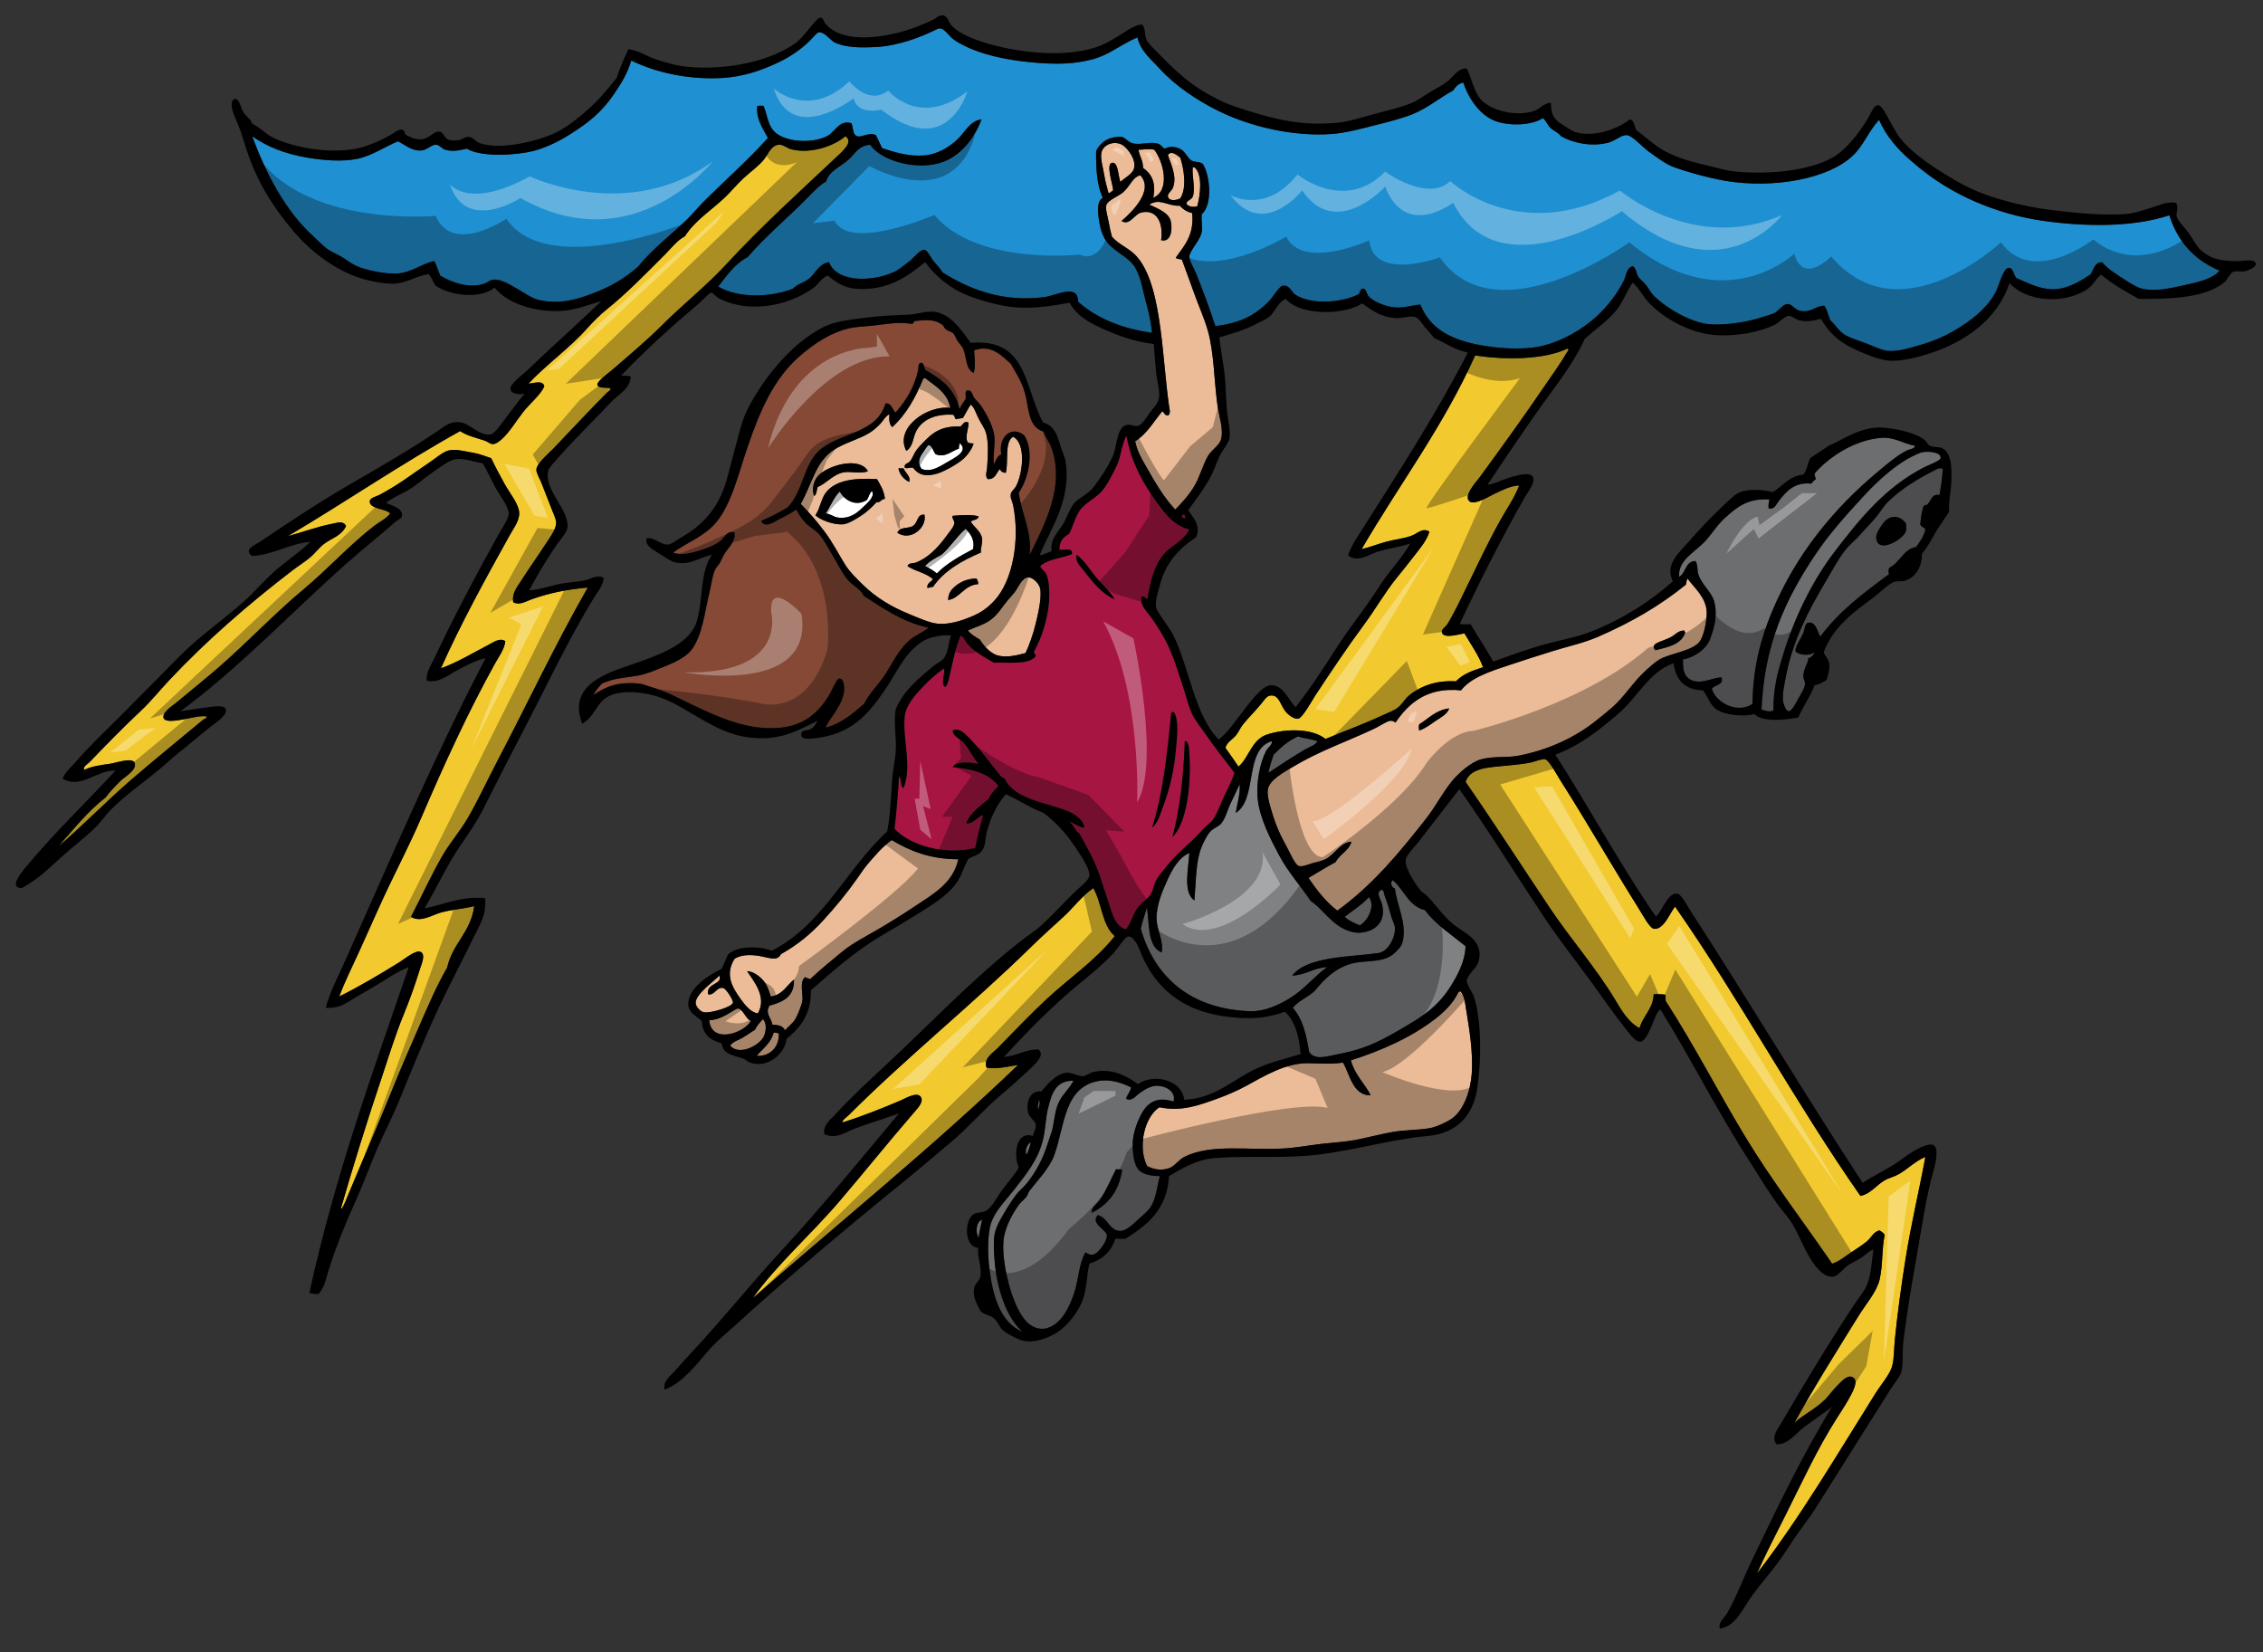 <?xml version="1.0" encoding="utf-8"?>
<!-- Generator: Adobe Illustrator 17.0.0, SVG Export Plug-In . SVG Version: 6.00 Build 0)  -->
<!DOCTYPE svg PUBLIC "-//W3C//DTD SVG 1.1//EN" "http://www.w3.org/Graphics/SVG/1.1/DTD/svg11.dtd">
<svg version="1.1" id="layer_1" xmlns="http://www.w3.org/2000/svg" xmlns:xlink="http://www.w3.org/1999/xlink" x="0px" y="0px"
	 width="200px" height="146px" viewBox="0 0 200 146" style="enable-background:new 0 0 200 146;" xml:space="preserve">
<rect x="0" y="0" width="200" height="146" fill="#333333" stroke="none"/>
<path id="color7" style="fill:#1F90D1;" d="M196.168,23.921c-0.677,0.751-1.774,0.983-3.195,1.298
	c-1.172,0.259-2.457,0.555-3.644,0.3c-0.464-0.1-1.178-0.562-1.698-0.899c-0.777-0.503-1.378-0.89-1.847-1.448
	c-0.669,0.013-0.745,0.619-0.998,1.048c-0.663,0.479-1.78,1.145-2.795,1.298c-1.488,0.224-2.754-0.52-3.795-0.949
	c-0.249-0.277-0.262-0.93-0.699-0.898c-0.454,0.032-0.858,1.633-1.098,2.096c-0.755,1.462-2.199,2.607-3.845,3.544
	c-0.739,0.422-1.57,0.789-2.595,1.099c-1.01,0.305-2.206,0.679-3.096,0.599c-0.564-0.05-1.27-0.41-1.896-0.649
	c-0.625-0.238-1.304-0.434-1.797-0.699c-0.651-0.349-0.874-0.865-1.398-1.348c-0.201-0.415-0.284-0.948-0.55-1.298
	c-0.814,0.018-1.145,0.66-2.146,0.449c-0.457-0.096-0.707-0.6-1.099-0.599c-0.387,0.001-0.83,0.643-1.148,0.799
	c-0.281,0.137-0.686,0.222-1.048,0.349c-1.059,0.373-3.03,0.746-4.593,0.65c-1.773-0.11-4.079-1.536-5.092-2.597
	c-0.226-0.235-0.386-0.564-0.6-0.848c-0.215-0.287-0.541-0.52-0.699-0.749c-0.201-0.295-0.188-0.773-0.499-0.949
	c-0.557,0.152-0.561,0.806-0.749,1.198c-0.565,1.188-1.482,2.35-2.446,3.245c-1.178,1.094-3.095,2.253-4.991,2.646
	c-1.704,0.353-3.851,0.171-5.491-0.149c-2.513-0.491-4.265-1.477-5.092-3.544c-0.848,0.072-1.426,0.317-2.247,0.249
	c-0.868-0.071-1.951-0.539-2.346-0.998c-0.123-0.143-0.21-0.613-0.4-0.649c-0.393-0.075-0.303,0.424-0.499,0.499
	c-1.507,0.763-4.216,0.936-5.591,0c-0.326-0.222-0.505-0.922-1.147-0.749c-0.231,0.063-0.896,1.088-1.099,1.298
	c-1.229,1.275-2.576,2-4.792,2.247c-0.511-1.583-1.063-3.044-1.698-4.643c-0.168-0.425-0.613-1.125-0.599-1.498
	c0.021-0.542,0.975-1.425,1.099-2.196c0.082-0.51-0.059-0.872,0-1.547c0.975-0.858,0.736-3.408,0.1-4.443
	c-0.319-0.24-0.668-0.117-0.999-0.3c-0.381-0.211-0.548-0.825-1.048-1.048c-0.357-0.16-0.804-0.255-1.348,0
	c-0.217-0.153-0.307-0.361-0.599-0.449c-0.616-0.186-1.434,0.11-2.097,0c-0.525-0.087-0.711-0.512-1.099-0.599
	c-1.192-0.027-1.85,0.479-2.247,1.248c-0.018,1.599,0.071,3.091,0.599,4.143c-0.648,0.311-0.415,1.667-0.25,2.496
	c0.111,0.551,0.339,1.057,0.6,1.398c0.712,0.931,1.996,1.333,2.546,2.346c0.495,0.913,0.613,1.883,0.849,2.746
	c0.237,0.868,0.49,1.788,0.6,2.945c-2.718-0.378-4.893-1.298-6.54-2.746c0.007-1.664-1.921-0.535-3.045-0.399
	c-3.802,0.458-6.72-0.8-8.936-2.197c-0.209-0.37-0.538-0.681-0.799-0.998c-0.202-0.246-0.517-0.955-0.799-0.999
	c-0.372-0.058-0.955,0.738-1.298,0.999c-0.462,0.351-0.981,0.776-1.348,0.948c-1.848,0.868-5.054,1.021-5.79-0.849
	c-0.882,0.12-1.187,0.985-1.748,1.448c-0.453,0.374-1.027,0.455-1.448,0.899c-1.953,0.779-4.885,0.847-6.589-0.2
	c0.762-0.968,1.455-2.006,2.596-2.596c1.577-1.829,3.423-3.373,5.142-5.092c0.557-0.558,1.1-1.196,1.797-1.598
	c0.272-0.93,1.205-1.257,1.947-1.897c0.622-0.537,0.885-1.269,1.947-1.349c0.945,1.426,4.199,2.369,6.49,1.498
	c1.662-0.632,2.846-2.291,3.345-3.744c-1.084,0.175-1.442,1.163-2.197,1.847c-0.699,0.635-1.694,1.247-2.845,1.348
	c-1.278,0.111-2.55-0.244-3.744-0.649c-0.19-0.376-0.349-0.783-0.549-1.148c-0.63-0.287-1.246,0.236-1.647,0.1
	c-0.408-0.139-0.327-0.63-0.499-1.148c-1.05-0.341-1.433,0.715-2.097,1.099c-1.264,0.729-4.011,0.64-4.892-0.549
	c-0.437-0.589-0.469-1.338-0.799-2.097c-0.184,0.016-0.442-0.042-0.549,0.05c-0.105,1.154,0.525,2.004,0.948,2.795
	c-1.807,2.003-3.836,3.786-5.741,5.691c-0.481,0.481-0.909,1.024-1.398,1.498c-1.419,1.374-3.067,2.608-4.343,4.193
	c-1.211,1.05-2.353,1.744-4.093,2.396c-1.348,0.505-2.829,0.953-4.643,0.549c-0.66-0.147-1.321-0.643-1.947-0.998
	c-0.657-0.373-1.425-0.875-2.147-0.799c-0.27,0.028-0.458,0.251-0.749,0.349c-1.395,0.47-2.912-0.133-3.893-0.699
	c-0.198-0.418-0.312-0.92-0.549-1.298c-1.203,0.276-1.955,1.006-3.245,1.098c-1.058,0.075-2.808-0.302-3.594-0.649
	c-0.45-0.199-0.868-0.541-1.298-0.799c-0.463-0.279-0.992-0.481-1.348-0.749c-0.385-0.289-0.797-0.738-1.198-1.099
	c-2.392-2.149-4.177-5.496-5.392-8.836c1.266,0.901,2.854,1.554,4.893,1.897c1.394,0.234,3.04,0.375,4.393,0.1
	c1.284-0.26,2.54-1.128,3.595-1.547c0.737,0.372,1.26,0.901,2.146,0.799c0.433-0.05,0.81-0.502,1.198-0.5
	c0.316,0.002,0.521,0.359,0.849,0.449c0.68,0.188,1.259,0.043,1.897-0.1c1.167,0.744,4.216,0.623,5.891,0.2
	c1.044-0.263,2.242-0.842,3.195-1.448c1.693-1.077,2.787-1.936,3.894-3.544c0.655-0.953,1.2-1.836,1.547-2.995
	c2.228,1.073,4.976,1.689,7.938,1.547c2.002-0.096,3.646-0.717,4.992-1.348c1.064-0.498,1.97-1.103,2.846-1.947
	c0.244-0.235,0.614-0.725,0.798-0.749c0.49-0.065,1.052,0.735,1.398,0.898c0.998,0.47,2.316,0.476,3.694,0.399
	c1.941-0.107,3.936-0.86,5.392-1.597c0.512-0.26,0.949,0.586,1.447,0.948c0.416,0.302,1.096,0.63,1.498,0.799
	c1.605,0.675,3.558,1.066,5.841,1.248c1.773,0.142,3.3,0.118,4.892-0.3c1.546-0.405,2.386-1.253,3.994-1.946
	c0.281,1.226,1.218,1.94,1.997,2.795c1.372,1.507,3.31,2.794,5.241,3.744c2.692,1.323,6.521,2.26,9.984,1.997
	c1.201-0.091,2.51-0.451,3.694-0.749c1.181-0.297,2.404-0.602,3.395-0.998c1.342-0.537,2.37-1.436,3.595-2.097
	c0.212-0.32,0.454-0.611,0.898-0.699c0.386,1.231,1.349,2.78,2.696,3.345c1.25,0.524,3.298,0.47,4.343-0.2
	c0.297,0.244,0.383,0.592,0.648,0.849c0.292,0.283,0.71,0.405,0.948,0.749c0.957,0.553,2.688,0.993,4.244,0.549
	c0.531-0.151,1.089-0.663,1.547-0.649c0.492,0.015,1.408,1.061,1.947,1.447c0.724,0.519,1.512,1.106,2.146,1.348
	c1.269,0.483,3.403,1.041,4.643,1.248c4.211,0.703,9.1-0.15,11.282-2.247c0.939-0.901,1.34-2.081,2.296-3.145
	c0.628,1.433,1.628,2.58,2.796,3.594c0.996,0.866,1.935,1.592,3.195,2.346c2.332,1.396,5.251,2.526,8.586,2.996
	c3.621,0.509,7.845,0.576,11.082-0.499C192.471,21.395,193.974,23.004,196.168,23.921z"/>
<path id="color6" style="fill:#854936;" d="M76.358,52.676c1.728,1.102,3.366,2.292,5.691,2.795
	c-0.506,0.453-1.097,0.631-1.597,1.048c-0.941,0.784-1.445,1.833-2.096,2.895c-0.618,1.006-1.492,1.792-1.998,2.795
	c-0.992,0.838-1.946,1.715-3.394,2.097c0.37-0.923,1.682-2.084,1.647-3.544c-0.008-0.358-0.129-0.829-0.449-0.799
	c-0.216,0.02-0.7,1.18-0.898,1.497c-0.93,1.489-2.113,2.611-4.244,2.846c-3.018,0.332-5.932-1.121-8.086-2.146
	c-1.171-0.558-2.042-1.059-3.395-1.448c-0.349-0.1-0.712-0.266-1.048-0.299c-1.927-0.189-2.938,0.27-4.043,0.999
	c0.197-0.385,0.474-0.691,0.749-0.999c1.114-0.496,1.858-0.483,3.145-0.699c0.846-0.142,1.761-0.563,2.596-0.899
	c0.775-0.311,1.703-0.779,2.147-1.348c1.016-1.301,1.204-3.455,1.647-5.242c0.147-0.588,0.216-1.3,0.449-1.847
	c0.091-0.211,0.309-0.402,0.449-0.649c0.125-0.217,0.228-0.487,0.35-0.699c0.348-0.601,1.018-1.121,0.949-1.947
	c-0.64-0.285-0.873,0.438-1.299,0.749c-0.504,0.369-1.224,0.652-1.896,0.848c-0.676,0.197-1.512,0.441-2.247,0.15
	c1.267-0.905,2.799-1.458,3.794-2.646c1.379-1.645,1.998-4.362,2.795-6.689c1.116-3.256,2.331-6.125,4.793-8.188
	c1.123-0.941,2.544-1.924,4.193-2.296c0.673-0.152,1.448-0.163,2.197-0.249c1.106-0.129,2.067-0.323,3.294-0.15
	c0.241,0.041,0.147-0.253,0.35-0.25c0.972-0.108,1.724-0.158,2.396,0.349c0.109,0.083,0.135,0.241,0.25,0.35
	c0.198,0.188,0.551,0.253,0.699,0.398c0.138,0.136,0.245,0.463,0.4,0.699c0.141,0.216,0.367,0.426,0.449,0.6
	c0.355,0.751,0.198,1.805,0.949,2.196c0.211-0.497,0.07-1.408,0.05-1.997c1.551-0.56,2.468,0.518,3.245,1.198
	c0.389,0.727,0.961,1.521,1.248,2.596c0.384,1.433,0.269,2.977,1.647,3.395c0.152,0.531,0.486,0.864,0.649,1.297
	c1.345,3.58-0.699,7.128-1.896,9.635c0.248-2.098-0.704-3.631-0.949-5.541c0.822-1.152,1.406-3.587,0.499-5.042
	c-1.072-0.928-2.338,0.048-2.046,1.648c-0.364,0.152-0.478,0.554-0.649,0.898c-0.098-0.772,0.105-1.708,0.05-2.396
	c-0.075-0.938-0.736-2.119-1.198-2.796c-0.189-0.277-0.403-0.439-0.599-0.699c-0.182-0.24-0.166-0.693-0.6-0.649
	c-0.262,0.037-0.107,0.491-0.149,0.749c-0.201,0.281-0.399,0.566-0.549,0.898c-0.386-1.761-1.626-2.667-2.995-3.445
	c-0.171-0.178-0.078-0.621-0.399-0.649c-0.296,0.054-0.213,0.422-0.25,0.599c-0.325,1.557-1.081,2.757-1.998,3.795
	c-0.332-0.233-0.303-0.828-0.898-0.799c-0.79,2.759-4.203,2.556-5.941,4.243c-1.295,1.258-1.352,3.515-2.696,4.942
	c-0.728,0.454-1.527,0.835-2.346,1.198c0.31,0.723,1.277,0.015,1.597-0.15c0.546-0.28,1.124-0.565,1.498-0.849
	c0.268,0.483,0.497,0.832,0.849,1.198c0.317,0.331,0.76,0.544,1.098,0.899c0.508,0.533,0.896,1.339,1.298,1.997
	c0.417,0.683,0.774,1.452,1.248,2.046C75.309,51.741,76.037,52.018,76.358,52.676z"/>
<path id="color5" style="fill:#A71543;" d="M101.668,79.084c0.267-0.396,0.316-0.949,0.549-1.348
	c0.231-0.397,0.631-0.851,0.948-1.248c0.83-1.04,1.643-1.643,2.546-2.546c0.224-0.223,0.463-0.503,0.699-0.749
	c0.236-0.245,0.57-0.461,0.749-0.699c0.422-0.559,0.685-1.375,0.998-2.047c0.333-0.712,0.702-1.396,0.949-2.146
	c-0.842-1.126-1.737-2.214-2.546-3.395c-0.41-0.598-0.895-1.177-1.198-1.797c-0.323-0.663-0.481-1.449-0.749-2.246
	c-0.503-1.498-0.933-3.025-1.647-4.343c-0.347-0.639-0.743-1.262-1.147-1.847c-0.392-0.564-1.08-1.131-0.949-1.947
	c0.341-0.106,0.393,0.28,0.548,0.2c0.241-1.57,0.622-2.964,1.398-3.894c0.7-0.838,1.814-1.212,2.296-2.246
	c-1.013-0.23-1.768-0.956-2.346-1.697c-1.371-1.758-2.711-3.865-3.195-6.49c-0.003-0.031-0.007-0.06-0.05-0.05
	c-0.455,0.924-0.459,1.858-0.849,2.646c-0.341,0.689-0.702,1.453-1.198,2.096c-0.534,0.693-1.461,1.052-1.997,1.748
	c-0.471,0.611-0.619,1.453-0.998,2.146c-0.488,0.261-0.864,0.634-0.849,1.398c0.431,0.068,1.225-0.226,1.098,0.399
	c-0.926,0.355-2.137,0.426-2.796,1.049c0.095,0.298,0.37,0.395,0.499,0.649c0.234,0.457,0.285,1.118,0.299,1.648
	c0.055,1.925-0.675,4.117-1.348,5.242c-0.104,0.094,0.268,0.334,0.1,0.499c-0.697,0.684-2.312,0.451-3.645,0.499
	c-0.877-0.517-1.78-0.975-2.396-1.747c-0.181-0.227-0.239-0.528-0.549-0.649c-0.447,1.012-0.677,2.293-0.948,3.444
	c-0.088,0.373-0.146,0.815-0.399,1.098c-0.446-0.256-0.017-1.115-0.1-1.647c-0.754,0.503-1.41,1.108-2.046,1.797
	c-0.555,0.601-1.362,1.525-1.448,2.446c-0.196,2.1,0.68,4.378-0.1,6.34c-0.31-0.172-0.153-0.812-0.399-1.048
	c-0.089,1.591-0.22,3.141-0.399,4.643c1.368,1.476,4.427,2.372,7.139,1.697c0.206-0.992,0.428-1.968,0.699-2.896
	c-0.34-0.043-0.93,0.874-1.497,0.698c0.406-0.975,1.25-1.512,1.997-2.146c0.172-0.493,0.559-0.772,0.849-1.148
	c-0.828-1.083-2.297-1.523-4.044-1.647c0.317-0.576,1.576-0.414,2.296-0.299c-0.498-0.534-0.802-1.283-1.298-1.847
	c-0.333-0.379-0.961-0.556-0.998-1.098c0.562-0.262,1.027,0.229,1.348,0.549c1.07,1.07,2.005,2.374,2.896,3.495
	c0.084,0.115,0.277,0.123,0.35,0.249c0.976,1.842,3.625,2.041,5.591,2.846c0.588,0.241,1.357,0.725,1.447,1.448
	c-0.575-0.074-0.866-0.432-1.398-0.549c0.452,0.214,0.529,0.802,0.949,1.048c0.61,1.11,1.335,2.317,1.847,3.843
	c0.232,0.691,0.459,1.447,0.699,2.147c0.36,1.046,0.609,2.274,1.598,2.496c0.442-0.576,0.562-1.205,0.948-1.798
	C100.775,79.861,101.39,79.494,101.668,79.084z M104.713,65.505c0.033,0,0.066,0,0.1,0c0.275,0.163,0.277,0.729,0.3,1.099
	c0.179,2.876-0.242,6.121-1.498,7.388C104.291,71.473,104.604,68.591,104.713,65.505z M103.515,63.009
	c0.034-0.066,0.106-0.093,0.2-0.1c0.505,0.632,0.308,2.296,0.199,3.444c-0.17,1.814-0.549,3.384-1.098,4.843
	c-0.28,0.744-0.471,1.527-0.998,1.947C102.795,70.176,103.146,66.585,103.515,63.009z M95.827,50.479
	c-0.351-0.463-0.745-0.7-0.698-1.398c0.033,0,0.066,0,0.1,0c0.666,0.538,1.104,1.294,1.647,1.947c0.54,0.648,1.207,1.21,1.647,1.947
	C97.437,52.508,96.59,51.484,95.827,50.479z M104.464,45.537c0.058-0.042,0.134-0.065,0.249-0.05
	c-0.036,0.153,0.052,0.182,0.051,0.299c-0.106,0.11-0.148-0.063-0.3-0.05C104.464,45.669,104.464,45.604,104.464,45.537z"/>
<path id="color4" style="fill:#808183;" d="M115.396,66.204c-1.087,0.623-2.335,1.46-3.295,2.097
	c0.097-0.586,0.296-1.068,0.449-1.598c0.632-0.617,1.259-1.237,2.146-1.597c0.574,0.142,1.216,0.214,1.747,0.399
	C116.247,65.864,115.778,65.985,115.396,66.204z M114.198,86.223c1.331-1.717,5.071-1.629,7.638-1.997
	c0.827-0.119,1.484-1.35,1.447-2.196c-0.015-0.35-0.205-0.618-0.299-0.948c-0.188-0.662-0.383-1.35-0.6-1.897
	c-0.076-0.191-0.043-0.505-0.299-0.549c-0.538,0.257-0.057,0.827,0.05,1.248c0.404,1.603-0.623,2.463-1.947,2.545
	c-0.611,0.038-1.291-0.227-1.798-0.548c-1.004-0.641-1.657-1.671-2.545-2.247c-0.825-1.251-1.975-2.505-2.796-4.043
	c-0.728-1.363-1.719-3.253-1.896-4.993c-0.148-1.442,0.209-3.237,0.748-4.243c0.167-0.311,0.553-0.516,0.499-0.849
	c-2.473,0.706-1.223,5.133-3.194,6.34c0.136-0.796,0.427-1.703,0.35-2.546c-0.26,0.583-0.521,1.124-0.799,1.697
	c-0.271,0.557-0.44,1.287-0.799,1.747c-0.247,0.318-0.736,0.45-0.999,0.75c-0.324,0.371-0.622,0.992-0.798,1.448
	c-0.472,1.219-0.453,2.805-0.599,4.643c-1.033-0.687-0.527-2.839-0.45-4.193c-0.916,0.38-1.478,1.373-1.947,2.396
	c-0.445,0.972-0.988,2.277-0.948,3.445c0.035,1.008,0.633,1.908,0.449,2.945c-1.251-0.513-1.078-2.449-1.297-3.994
	c-0.184,0.633-0.404,1.229-0.55,1.897c1.264,4.391,4.481,7.067,9.585,7.289c1.448,0.063,2.848-0.67,3.743-1.249
	c1.223-0.789,2.042-1.862,3.146-2.646C116.068,85.53,115.424,86.166,114.198,86.223z M120.987,79.283
	c-0.617,0.681-1.427,1.169-2.146,1.747c0.363,0.335,0.839,0.56,1.348,0.749C120.845,81.401,121.59,80.135,120.987,79.283z
	 M123.134,77.835c-0.002-0.029-0.007-0.059-0.05-0.05c-0.265,0.242-0.091,0.65,0.199,0.75c0.16,1.477,1.121,3.167,0.649,4.792
	c-0.099,0.341-0.479,0.741-0.799,0.998c-0.774,0.621-1.718,0.572-2.945,0.7c-1.91,0.196-3.141,1.485-3.993,2.545
	c-0.589,0.56-1.429,0.867-1.947,1.498c0.87,0.947,1.196,2.354,1.448,3.893c0.501,0.771,1.508,0.408,2.596,0.2
	c2.155-0.413,3.432-1.013,5.142-1.996c1.009-0.582,2.176-1.253,2.995-1.947c0.989-0.842,1.645-1.72,2.296-2.945
	c0.425-0.799,0.77-1.702,0.799-2.646c-1.238-1.025-2.629-1.896-3.594-3.195C124.483,80.081,124.11,78.656,123.134,77.835z"/>
<path id="color3" style="fill:#EBBC97;" d="M129.124,61.012c-2.998-0.315-4.644,1.145-5.791,2.846
	c-0.185-0.143-0.335-0.176-0.499-0.15c-0.309,0.051-0.905,0.467-1.398,0.699c-2.463,1.158-4.871,1.98-7.139,3.345
	c-0.779,0.469-2.096,1.159-2.246,1.997c-0.102,0.563,0.185,1.437,0.349,1.997c0.403,1.371,0.811,2.174,1.448,3.344
	c0.194,0.358,0.616,1.353,0.948,1.447c0.329,0.095,0.867-0.158,1.198-0.249c0.448-0.123,0.882-0.213,1.148-0.35
	c0.846-0.434,1.332-1.511,2.297-1.548c-0.243,0.823-1.034,1.097-1.398,1.798c-0.82,0.444-1.598,0.932-2.397,1.397
	c0.727,1.087,1.52,2.108,2.546,2.896c3.134-2.258,5.541-5.191,7.888-8.188c0.778-0.993,1.371-2.16,2.196-3.194
	c0.583-0.731,1.712-1.746,2.646-1.997c1.039-0.279,2.295-0.132,3.194-0.299c2.776-0.515,5.179-1.683,6.988-3.145
	c0.485-0.391,0.983-0.781,1.398-1.148c1.063-0.938,1.886-2.291,2.945-3.245c0.377-0.338,0.823-0.757,1.247-0.998
	c0.948-0.536,2.945-0.739,3.546-1.598c0.357-0.513,0.614-1.79,0.6-2.546c-0.027-1.327-1.157-2.224-1.698-2.995
	c-0.09,0.144-0.096,0.371-0.15,0.549c-2.341,1.882-4.788,3.306-7.736,4.592c-1.252,0.547-2.639,0.846-3.944,1.248
	c-1.229,0.378-2.567,0.809-3.894,1.249C131.738,59.321,129.987,59.876,129.124,61.012z M126.878,63.708
	c-0.452,0.312-0.908,0.676-1.447,0.849c-0.055-0.202-0.055-0.347,0-0.549c0.843-0.505,1.443-1.252,2.645-1.398
	C127.894,63.15,127.295,63.42,126.878,63.708z M147.645,56.32c0.475-0.251,0.585-0.539,1.148-0.599
	c0.115-0.015,0.056,0.144,0.15,0.15c-0.324,1.091-1.52,1.308-2.646,1.597C145.768,56.831,146.847,56.742,147.645,56.32z
	 M78.804,74.241c1.585,0.944,3.367,1.692,5.891,1.697c-0.46,2.129-2.241,3.092-3.894,4.193c-1.072,0.716-2.151,1.383-3.195,1.997
	c-1.115,0.655-2.255,1.215-3.195,1.997c-0.967,0.805-1.909,1.556-2.795,2.397c-0.218,0.001-0.294-0.139-0.499-0.15
	c-0.473,0.526-0.132,1.398-0.199,2.047c-0.038,0.358-0.412,1.256-0.599,1.597c-0.234,0.426-0.697,0.74-0.949,1.049
	c-0.14-0.392-0.578-0.487-1.098-0.5c-0.124-0.616-0.702-1.053-0.249-1.696c1.164-0.316,2.198-0.764,2.146-2.296
	c-0.658,0.523-1.002,1.36-2.047,1.496c-0.16-0.488-0.33-1.028-0.649-1.396c-0.351-0.407-0.898-0.819-1.448-0.849
	c0.53,0.82,1.815,2.275,0.949,3.744c-0.602-0.104-1.078-0.665-1.498-1.249c-0.736-1.024-1.455-2.175-0.548-3.594
	c0.47-0.263,0.934-0.357,1.746-0.299c1.04,0.074,1.988,0.659,2.346-0.101c1.459-0.819,2.652-1.795,3.744-2.995
	c1.048-1.15,2.057-2.357,2.996-3.694c0.305-0.434,0.599-0.89,0.948-1.297C77.377,75.558,77.959,74.869,78.804,74.241z
	 M64.527,92.412c0.241-0.364,0.734-0.483,1.098-0.698c0.386-0.229,0.728-0.487,1.098-0.699c0.163-0.388,0.441-0.658,0.699-0.949
	c0.375,0.366,0.275,1.081,0.1,1.498C67.194,92.343,65.37,93.369,64.527,92.412z M91.933,52.027c0.151,0.812-0.21,2.322-0.399,3.095
	c-0.247,1.01-0.573,1.895-0.898,2.596c-0.709,0.178-1.494,0.393-2.296,0.25c-0.797-0.143-1.414-0.918-1.748-1.448
	c-0.388-0.228-0.785-0.446-1.048-0.799c0.759-0.355,1.357-0.488,1.947-0.898c0.673-0.469,1.045-1.133,1.547-1.747
	c0.254-0.311,0.531-0.572,0.749-0.899c0.248-0.371,0.561-1.098,1.049-1.148C91.297,50.981,91.857,51.619,91.933,52.027z
	 M68.371,91.265c0.201-0.034,0.285,0.047,0.449,0.05c0.097,1.185-0.77,2.084-1.947,1.996C67.411,92.668,68.127,92.202,68.371,91.265
	z M62.23,89.467c-0.357-0.056-0.727-0.516-0.749-0.798c-0.06-0.785,1.587-1.918,2.097-2.446c0.322,0.807-1.186,0.642-0.998,1.646
	c0.581,0.15,0.745-0.696,1.348-0.549c0.246,0.061,0.895,1.078,0.849,1.298C64.696,89.006,62.792,89.555,62.23,89.467z M62.68,90.165
	c0.951-0.018,1.802-0.662,2.396-0.997c0.489-0.277,0.841,0.965,1.298,1.049C65.748,91.33,62.862,92.298,62.68,90.165z M87.89,53.075
	c1.64-1.787,2.266-5.401,1.647-8.436c-0.077-0.378-0.274-0.613-0.2-0.999c0.047-0.24,0.33-0.423,0.449-0.649
	c0.622-1.173,0.912-3.793-0.25-4.393c-0.799,0.481-0.377,2.185-0.649,3.195c-0.25-0.032-0.458-0.107-0.499-0.35
	c-0.352,0.314-0.394,0.938-1.098,0.898c-0.257-0.273-0.073-0.671-0.05-0.998c0.064-0.932,0.155-2.209-0.1-3.095
	c-0.121-0.421-0.449-0.85-0.649-1.249c-0.236-0.468-0.357-0.965-0.699-1.248c-0.256,0.376-0.454,0.81-0.699,1.198
	c-0.217,0.016-0.408,0.058-0.599,0.1c-0.166-0.084-0.079-0.42-0.35-0.399c-1.499-0.072-2.671,0.438-3.194,1.498
	c-0.285,0.577-0.246,1.325-0.849,1.697c-1.07-1.994,1.822-4.057,3.894-3.794c-0.265-1.366-1.333-1.928-2.247-2.646
	c-0.064,0.003-0.069,0.063-0.149,0.049c-0.674,1.673-1.513,3.181-2.746,4.293c-0.246-0.22-0.292-0.639-0.25-1.148
	c-0.363,0.199-0.533,0.568-0.799,0.849c-0.266,0.281-0.589,0.576-0.948,0.799c-0.965,0.598-2.184,0.876-3.145,1.498
	c-1.644,1.063-1.959,3.068-2.945,4.792c0.803,0.814,1.496,1.619,2.146,2.496c0.679,0.914,1.169,1.882,1.797,2.895
	c0.376,0.607,1.006,1.217,1.547,1.747c1.166,1.141,2.516,1.953,4.094,2.596c0.666,0.271,1.783,0.781,2.496,0.849
	c1.042,0.099,2.148-0.272,2.945-0.599C86.695,54.153,87.298,53.719,87.89,53.075z M72.314,42.043
	c0.88-0.935,3.655-1.719,4.393-0.399c-0.673,0.27-1.492-0.018-2.146,0.1c-0.914,0.163-1.563,1.012-2.296,1.298
	c-0.094,0.273-0.089,0.643-0.299,0.799C71.685,43.198,71.962,42.417,72.314,42.043z M77.456,44.389
	c-0.298,0.329-0.759,0.792-1.297,1.148c-0.458,0.303-1.174,0.754-1.647,0.799c-0.789,0.075-2.007-0.371-2.446-0.799
	c0.46-0.687,0.495-1.516,0.999-2.097c0.9-1.037,2.542-1.204,4.443-1.098c0.296,0.521,0.623,1.008,0.699,1.747
	C77.858,44.092,77.85,44.433,77.456,44.389z M80.402,40.794c0.237-0.265,0.343-0.647,0.549-0.949
	c0.196-0.288,0.443-0.534,0.699-0.798c0.745-0.772,1.535-1.436,3.245-1.348c0.176-0.151,0.333-0.551,0.699-0.349
	c0.006,0.621-0.313,1.162-0.1,1.697c0.084,0.148,0.34,0.126,0.55,0.15c-0.12,0.458-0.556,1.062-0.949,1.397
	c-0.534,0.456-1.73,1.13-2.396,1.298c-0.995,0.251-1.559,0.041-1.997-0.549c-0.289-0.08-0.65,0.154-0.749-0.05
	C79.906,40.967,80.245,40.969,80.402,40.794z M79.852,41.394c0.138,0.399,0.66,0.666,0.5,1.198
	c-0.474-0.241-0.824-0.606-0.949-1.198C79.553,41.394,79.703,41.394,79.852,41.394z M80.801,46.385
	c0.337-0.332,0.271-0.955,0.898-0.898c0.253,1.116-1.206,2.396-2.396,1.598C79.572,46.46,80.364,46.815,80.801,46.385z
	 M82.448,51.877c-0.214-0.034-0.378,0.146-0.499,0.05c-0.013-0.43,0.351-0.481,0.499-0.749c-0.592-0.538-1.57-0.693-2.246-1.148
	c0.101-0.302,0.481-0.223,0.699-0.3c1.09-0.38,2.006-1.354,2.696-2.296c0.236-0.323,0.727-0.88,0.749-1.199
	c0.017-0.244-0.246-0.436-0.15-0.648c0.666-0.055,1.71-0.133,2.296,0.05c-0.055,0.328-0.476,0.29-0.699,0.449
	c0.239,0.479,0.892,0.835,0.999,1.498c0.067,0.421-0.144,0.804-0.1,1.248C84.989,49.558,83.44,50.44,82.448,51.877z M84.145,52.077
	c0.476-0.518,1.224-0.953,2.147-0.949c0.09,0.126,0.171,0.262,0.15,0.499c-1.238,0.077-1.627,1.267-2.646,1.398
	C83.792,52.697,83.915,52.328,84.145,52.077z M129.075,87.62c0.358,0.399,0.404,1.02,0.499,1.598
	c0.255,1.577,0.628,3.709,0.498,5.642c-0.103,1.543-0.72,3.271-1.746,3.993c-0.429,0.301-1.358,0.745-1.948,0.849
	c-1.075,0.188-2.209,0.146-3.344,0.35c-0.984,0.177-1.969,0.435-2.996,0.648c-1.034,0.216-2.164,0.271-3.294,0.399
	c-1.073,0.123-2.185,0.334-3.245,0.399c-3.146,0.195-6.45-0.447-8.836,0.748c-0.477,0.24-0.859,0.834-1.348,0.999
	c-0.722,0.243-1.409,0.095-1.946-0.199c-0.848-1.771-0.195-4.366,1.098-5.192c1.915,0.411,3.475-0.163,5.092-0.748
	c0.929-0.337,1.827-0.729,2.596-1.149c1.581-0.863,3.468-2.024,5.491-1.997c0.94,0.013,1.881,0.117,3.045-0.05
	c0.608,1.029,0.868,2.913,2.446,2.896c-0.454-0.962-1.43-1.832-1.747-3.096c2.714-0.86,5.396-2.06,7.488-3.694
	c0.833-0.65,1.538-1.355,1.996-2.297C128.908,87.652,128.981,87.627,129.075,87.62z M98.373,16.832
	c-0.156,0.061-0.217,0.216-0.4,0.25c-0.15-0.514-0.296-1.073-0.399-1.697c-0.095-0.575-0.31-1.267-0.249-1.797
	c0.104-0.914,1.378-1.247,2.046-0.649c0.32,0.286,1.051,1.116,0.85,1.947c-0.123,0.505-0.823,0.816-1.199,1.198
	c-0.199-0.469-0.18-1.651-0.649-1.697C97.611,14.312,98.417,16.452,98.373,16.832z M101.918,17.481
	c0.281-1.333-0.146-2.112-0.899-2.646c0.01-0.674-0.321-1.009-0.399-1.598c0.453-0.01,0.971-0.117,1.398,0
	C102.8,14.249,103.488,16.809,101.918,17.481z M101.269,41.194c-0.396-0.695-0.751-1.284-0.949-2.196
	c1.044-0.638,1.633-1.729,2.397-2.646c0.198,0.102,0.196,0.403,0.549,0.35c0.217-0.219,0.086-0.593,0.05-0.849
	c-0.296-2.061-0.452-4.53-0.749-6.739c-0.323-2.414-0.833-5.011-2.097-6.44c-0.661-0.747-1.537-1.005-2.196-1.747
	c-0.113-0.419-0.216-0.875-0.3-1.349c-0.08-0.452-0.293-1.082-0.199-1.447c0.113-0.438,1.097-0.787,1.498-1.149
	c0.674-0.611,0.777-1.277,1.497-1.497c1.265,1.32-0.734,3.265-1.647,4.043c0.723,0.462,1.11-0.602,1.747-0.748
	c1.389-0.321,1.964,0.95,1.747,2.446c0.878,0.227,1.028-0.953,0.849-1.697c-0.193-0.804-1.416-1.201-1.896-1.448
	c0.964-0.61,1.633,0.159,2.695,0.1c0.282,0.3,0.616,0.549,1.099,0.649c0.192,1.99-0.714,2.88-1.448,3.943
	c0.093,0.158,0.413,0.087,0.55,0.2c0.352,0.974,0.743,2.013,1.147,3.145c0.354,0.989,0.843,2.047,1.148,3.144
	c0.543,1.946,0.539,4.461,0.849,6.64c0.122,0.86,0.558,2.081,0.3,2.945c-0.164,0.55-0.857,0.938-1.148,1.448
	c-0.479,0.838-0.71,1.821-1.197,2.646c-0.477,0.805-1.064,1.451-1.698,2.097C102.851,43.96,102.053,42.575,101.269,41.194z
	 M103.665,16.583c0.38-1.036-0.203-2.083-0.449-2.895c0.328-0.423,0.817,0.041,1.098,0.249c0.325,0.98,0.589,2.694,0,3.594
	c-0.377,0.194-1.052,0.274-1.098-0.199C103.192,17.09,103.564,16.858,103.665,16.583z M105.412,17.382
	c0.259-0.69-0.088-1.878,0-2.596c0.05,0,0.1,0,0.15,0c0.751,0.59,0.521,2.497,0.249,3.444c-0.31,0.115-0.909,0.017-0.948-0.249
	C104.829,17.754,105.31,17.653,105.412,17.382z"/>
<path id="color2" style="fill:#F2CA30;" d="M96.626,78.485c0.752,1.294,0.774,3.318,1.897,4.242
	c-1.674,2.136-3.988,3.682-5.991,5.542c-1.499,1.392-2.876,2.845-4.343,4.343c-0.434,0.444-1.295,0.919-0.999,1.747
	c0.951,0.136,1.956-0.108,2.795-0.25c-7.391,7.104-15.635,13.784-23.463,20.618c2.15-2.993,5.148-5.611,7.688-8.587
	c2.133-2.498,4.282-5.175,6.54-7.788c0.322-0.373,0.962-1.018,0.599-1.447c-0.364-0.431-1.384,0.196-1.747,0.35
	c-1.691,0.716-3.371,1.389-5.142,1.947c-0.053-0.214,0.328-0.43,0.549-0.65c5.115-5.114,10.917-9.771,16.125-14.876
	c0.912-0.894,1.863-1.746,2.795-2.595C94.864,80.231,95.598,79.193,96.626,78.485z M73.862,13.937
	c0.579-0.545,1.623-1.408,0.849-1.897c-1,0.87-3.089,1.593-4.792,1.149c-0.336-0.088-0.728-0.438-1.099-0.4
	c-0.681,0.071-0.915,0.813-1.297,1.298c-0.456,0.578-1.2,1.096-1.797,1.648c-0.598,0.552-1.126,1.207-1.697,1.747
	c-1.18,1.115-2.627,2.015-3.495,3.395c-0.712,0.378-1.197,1.048-1.747,1.598c-1.689,1.688-3.344,3.399-5.192,4.892
	c-0.604,0.488-1.175,1.061-1.697,1.647c-1.587,1.786-3.582,3.164-5.192,4.892c0.553-0.042,1.284-0.331,1.398,0.25
	c-0.376,0.802-1.239,1.448-1.897,2.297c-0.635,0.819-1.194,1.762-1.847,2.346c-0.218,0.195-0.542,0.45-0.799,0.45
	c-0.247-0.001-0.483-0.228-0.699-0.3c-0.748-0.248-1.59-0.435-2.197-0.849c-5.251,2.918-10.095,6.246-15.226,9.286
	c1.225-0.326,2.587-0.84,3.943-1.099c0.449-0.085,0.949-0.293,1.199,0.2c-0.377,0.845-1.233,1.064-1.898,1.547
	c-0.467,0.34-0.836,0.865-1.297,1.248c-0.471,0.391-1.006,0.722-1.498,1.098c-3.88,2.966-7.672,6.259-10.933,9.735
	c-0.833,0.889-1.617,1.871-2.496,2.695c-1.562,1.465-3.099,3.04-4.542,4.543c-0.183,0.19-0.574,0.352-0.5,0.699
	c0.668-0.318,1.289-0.405,2.296-0.549c0.561-0.081,2.033-0.62,2.197-0.05c0.18,0.625-0.936,1.235-1.248,1.547
	c-0.539,0.54-0.95,0.959-1.347,1.498c-1.6,1.212-2.94,2.95-4.194,4.342c2.191-1.87,4.258-4.012,6.49-5.94
	c2.066-1.786,4.282-3.568,6.34-5.291c0.11-0.092,0.335-0.104,0.299-0.3c-0.569-0.072-1.272,0.128-1.947,0.25
	c-0.503,0.09-1.707,0.333-1.847-0.1c-0.161-0.499,0.853-1.135,1.048-1.298c1.373-1.143,2.627-2.137,3.894-3.245
	c2.577-2.253,4.857-4.688,7.438-6.839c2.163-1.803,4.089-3.959,6.29-5.641c0.449-0.343,1.005-0.583,1.349-1.048
	c-0.234-0.422-1.795-0.381-1.798-1.048c-0.001-0.356,0.502-0.417,0.849-0.599c1.714-0.897,2.902-1.851,4.392-2.845
	c0.666-0.444,1.255-0.996,1.797-1.099c0.628-0.119,1.405,0.105,1.997,0.2c0.697,0.111,1.258,0.361,1.697,0.499
	c0.352,0.739,0.753,1.49,1.198,2.297c0.419,0.758,1.076,1.54,1.248,2.296c0.178,0.776-0.431,1.535-0.798,2.196
	c-2.128,3.823-4.374,7.91-6.091,11.782c1.48-0.531,2.922-1.417,4.243-2.097c0.407-0.209,0.986-0.642,1.448-0.3
	c-0.084,0.725-0.562,1.34-0.898,1.947c-2.412,4.345-4.533,8.999-6.54,13.678c-1.137,2.651-2.519,5.217-3.694,7.838
	c-0.601,1.341-1.191,2.663-1.797,3.994c-0.593,1.302-1.251,2.603-1.747,3.942c1.858-0.924,3.566-1.945,5.341-3.043
	c0.41-0.255,1.415-1.099,1.847-0.899c0.466,0.214,0.089,1.064,0,1.348c-0.504,1.604-0.931,2.813-1.497,4.194
	c-0.756,1.84-1.362,3.847-1.947,5.59c-1.311,3.902-2.528,7.827-3.595,11.531c0.076,0.074,0.145-0.09,0.15-0.1
	c0.184-0.317,0.319-0.683,0.449-0.998c1.338-3.221,2.72-6.362,3.994-9.535c0.727-1.81,1.524-3.619,2.296-5.392
	c0.788-1.806,1.546-3.603,2.496-5.241c0.471-2.143,2.098-3.127,2.396-5.441c-0.97,0.24-1.948,0.297-2.896,0.549
	c-0.854,0.227-1.81,0.934-2.696,0.399c0.923-1.775,1.749-3.602,2.746-5.341c0.672-1.174,1.568-2.189,2.246-3.345
	c0.955-1.631,1.759-3.401,2.647-5.092c2.699-5.141,5.124-10.33,7.987-15.326c-1.893,0.164-3.512,0.511-4.992,1.048
	c-0.483,0.175-1.043,0.543-1.597,0.25c-0.129-0.815,0.383-1.4,0.699-1.897c0.731-1.149,1.424-2.102,2.197-3.295
	c0.324-0.5,0.911-1.254,0.898-1.847c-0.006-0.313-0.247-0.809-0.398-1.198c-0.337-0.859-0.573-1.45-0.899-2.297
	c-0.144-0.375-0.467-0.881-0.45-1.198c0.031-0.547,1.124-1.455,1.548-1.897c1.608-1.674,3.121-3.321,4.692-4.892
	c0.105-0.105,0.366-0.204,0.3-0.399c-0.448-0.076-1.064,0.036-1.148-0.3c-0.07-0.28,0.979-1.03,1.348-1.348
	c1.556-1.345,3.028-2.579,4.343-3.893c1.873-1.873,3.941-3.5,5.641-5.342C67.289,19.997,70.499,17.104,73.862,13.937z
	 M136.563,67.103c-0.277-0.07-0.938,0.221-1.348,0.3c-0.537,0.103-0.9,0.136-1.448,0.2c-1.931,0.224-3.783,0.121-4.243,1.497
	c2.539,3.659,4.954,7.422,7.439,11.132c1.866,2.788,4.069,5.276,5.791,8.138c0.554,0.921,1.145,1.971,2.146,2.495
	c0.313-1.095,1.233-1.756,1.248-2.995c0.358,0.008,0.762-0.029,1.048,0.051c0.019,0.197-0.046,0.479,0.05,0.599
	c2.501,3.88,4.613,8.005,6.989,11.931c2.377,3.929,5.149,7.528,7.689,11.232c0.612-0.2,1.088-0.599,1.597-0.948
	c0.493-0.339,1.047-0.663,1.498-1.048c0.368-0.315,0.567-0.842,1.098-0.949c0.163,0.121,0.35,0.216,0.449,0.399
	c-0.276,1.3-0.145,2.599-0.449,3.944c-0.24,1.063-1.232,2.203-1.847,3.194c-1.997,3.226-3.956,6.331-5.691,9.485
	c0.755-0.721,1.822-1.191,2.745-2.097c0.315-0.311,0.574-0.724,0.999-1.148c0.324-0.325,0.826-0.921,1.247-0.849
	c0.907,0.157,0.082,1.515-0.25,2.096c-0.316,0.559-0.694,1.121-0.997,1.599c-1.727,2.713-2.966,5.447-4.443,8.387
	c-0.895,1.781-1.834,3.59-2.546,5.191c-0.028,0-0.058,0.041,0,0.05c3.75-4.854,7.054-10.493,10.434-15.875
	c0.46-0.732,1.239-1.622,1.448-2.346c0.196-0.685,0.168-1.593,0.249-2.396c0.248-2.465,0.58-4.831,0.948-7.14
	c0.497-3.121,1.192-5.976,1.747-8.986c-0.896,0.363-1.553,1.081-2.396,1.548c-0.389,0.216-0.861,0.314-1.248,0.549
	c-0.703,0.426-1.228,1.185-2.097,1.349c-5.746-8.231-10.636-17.32-16.374-25.56c-0.407,0.403-0.989,2.107-1.897,1.947
	c-0.359-0.064-0.994-1.265-1.299-1.748c-2.431-3.87-4.508-7.526-6.988-11.432C137.58,68.458,136.914,67.191,136.563,67.103z
	 M130.372,31.409c-2.796,6.256-6.702,11.402-10.034,17.123c0.713-0.167,1.413-0.445,2.148-0.649c0.762-0.212,1.6-0.28,2.296-0.549
	c0.494-0.192,0.954-0.723,1.547-0.35c-0.254,0.835-0.849,1.495-1.348,2.147c-0.506,0.663-1.029,1.309-1.547,1.947
	c-1.041,1.283-1.864,2.749-2.896,4.144c-1.478,1.998-2.859,4.069-4.293,6.24c-0.242,0.368-1.115,1.968-1.497,2.047
	c-0.393,0.081-0.913-0.351-1.147-0.649c-0.452-0.573-0.548-1.41-1.248-1.398c-0.409,0.008-0.596,0.384-0.899,0.749
	c-0.576,0.692-1.021,1.121-1.548,1.747c-0.278,0.332-0.428,0.719-0.648,0.999c-0.302,0.383-0.882,0.67-0.948,1.148
	c0.388,0.544,0.775,1.089,1.147,1.648c0.934-0.79,1.141-2.391,2.546-2.845c1.615-0.522,3.961-0.553,5.143,0.399
	c1.674-0.694,3.323-1.293,4.942-2.046c0.534-0.249,1.178-0.466,1.547-0.799c0.336-0.302,0.549-0.713,0.898-0.999
	c0.999-0.814,2.36-1.353,4.145-1.248c0.586-0.628,1.471-0.958,2.395-1.248c-0.422-1.126-1.085-2.009-1.647-2.995
	c-0.299,0.035-1.893,0.545-1.997-0.1c-0.041-0.257,0.36-0.508,0.449-0.649c0.569-0.903,1.087-1.998,1.598-3.045
	c1.027-2.106,2.055-4.295,3.146-6.24c0.581-1.038,1.261-1.998,1.647-3.045c-0.89,0.078-1.43,0.402-2.197,0.749
	c-0.348,0.157-1.661,0.992-2.146,0.699c-0.709-0.429,0.592-1.813,0.799-2.097c1.999-2.733,3.983-5.475,5.791-8.137
	c0.651-0.958,1.419-2.003,1.947-2.945c0.01-0.018,0.315-0.306,0.05-0.349C136.499,31.781,133.061,31.831,130.372,31.409z"/>
<path id="color1" style="fill:#6D6E70;" d="M86.792,107.788c-0.09,0.542-0.243,1.022-0.3,1.598
	C86.179,108.933,86.278,107.965,86.792,107.788z M149.842,49.581c0.227,0.344,0.139,0.776,0.249,1.148
	c0.271,0.917,1.179,1.59,1.398,2.396c0.351,1.293-0.02,2.433-0.35,3.344c-0.336,0.928-1.489,1.681-2.395,1.797
	c-0.045,0.945,0.116,1.503,0.648,1.797c0.862,0.477,1.891-0.152,2.745-0.2c0.262,0.683-0.61,0.65-0.848,0.999
	c0.352,1.276,2.286,2.238,3.594,1.348c0.031-3.128,0.705-5.7,1.696-8.087c2.128-5.123,5.479-9.183,9.436-12.48
	c0.822-0.686,1.732-1.46,2.546-1.847c0.244-0.116,0.592-0.095,0.699-0.399c-1.063-0.189-1.86-0.804-3.045-0.699
	c-2.407,0.214-4.643,1.749-5.841,3.146c-0.012,0.21,0.076,0.322,0.1,0.499c-0.153,0.112-0.287,0.245-0.399,0.399
	c-1.497-0.163-2.211,0.712-2.846,1.498c-0.212,0.263-0.385,0.808-0.898,0.699c-0.101-0.238,0.013-0.548,0.051-0.799
	c-1.939-0.117-2.855,0.671-3.895,1.597c-0.698,0.621-1.138,1.363-1.697,1.997c-0.922,1.043-2.518,1.733-2.395,3.245
	C149.018,50.654,148.917,49.604,149.842,49.581z M91.833,97.205c-0.029,0.255-0.198,0.633-0.05,0.898
	C91.769,97.806,91.982,97.472,91.833,97.205z M100.52,103.245c0.374,0.564,1.193,0.676,1.997,0.699
	c-0.243,0.704-0.295,1.805-0.749,2.596c-0.297,0.518-0.822,0.902-1.248,1.298c-0.429,0.397-1.023,0.974-1.548,0.948
	c-0.944-0.045-1.062-1.174-1.947-1.398c-0.69,0.706,0.724,1.302,0.799,1.748c0.08,0.479-0.747,1.68-1.249,1.747
	c-0.31,0.042-0.445-0.095-0.648-0.199c-0.563,0.964-0.589,2.286-0.948,3.444c-0.335,1.079-0.872,2.212-1.598,2.795
	c-0.702,0.566-1.518,0.732-2.346,0.15c-0.808-0.567-1.414-2.01-1.748-3.146c-0.372-1.263-0.72-2.953-0.599-4.293
	c0.1-1.112,0.786-2.363,1.348-3.146c0.192-0.267,0.483-0.459,0.699-0.748c0.111-0.148,0.131-0.347,0.25-0.499
	c0.646-0.832,1.73-1.968,2.146-3.046c0.996-2.577,0.823-6.253,4.143-6.689c0.964-0.126,2.012,0.249,2.696,0.6
	c-0.081,0.401-0.349,0.616-0.449,0.999c0.51,0.267,0.81-0.219,1.198-0.5c0.368-0.267,0.932-0.634,1.498-0.649
	c0.702-0.02,1.757,0.447,1.498,1.399c-0.861-0.278-1.646-0.282-2.346,0.398c-0.504,0.49-1.165,1.961-1.249,3.045
	C100.054,101.664,100.199,102.76,100.52,103.245z M99.172,103.396c-0.107-0.093-0.366-0.034-0.549-0.051
	c-0.492,0.96-0.903,1.994-1.497,2.796c-0.249,0.336-0.679,0.54-0.649,1.048C97.922,106.472,98.894,105.28,99.172,103.396z
	 M171.107,41.493c0.107-0.054,0.331-0.195,0.599-0.05c-0.056,0.81-0.166,1.564-0.299,2.296c-0.915-0.133-0.66,0.904-1.397,0.948
	c-0.169,0.48-0.24,1.059-0.301,1.647c0.056,0.246,0.361,0.24,0.45,0.45c-0.125,0.657-0.498,1.065-0.799,1.547
	c-1.191,0.223-1.433,1.397-2.396,1.847c-0.064,0.088-0.096,0.465,0,0.549c-2.227,1.651-4.455,3.298-6.091,5.541
	c-0.233-0.435-0.395-1.212-0.898-1.248c-0.486-0.034-0.417,0.427-0.599,0.899c-0.186,0.486-0.731,1.189-0.698,1.647
	c0.345,0.348,1.325,0.419,1.697,0.05c-0.091,0.276-0.259,0.474-0.55,0.549c-0.044,0.497-0.465,0.98-0.449,1.647
	c0.005,0.188,0.158,0.401,0.15,0.599c-0.017,0.42-0.36,0.91-0.6,1.348c-0.126,0.23-0.564,1.117-0.849,1.098
	c-0.259-0.017-0.477-0.699-0.499-0.899c-0.069-0.6,0.113-1.429,0.249-2.146c0.611-3.19,2.008-5.872,3.445-8.287
	c0.57-0.958,1.134-2.046,1.797-2.895c0.409-0.525,0.964-0.947,1.397-1.448c0.446-0.517,0.94-0.995,1.349-1.498
	c0.395-0.486,0.658-0.969,1.048-1.348C168.049,43.189,169.487,42.313,171.107,41.493z M168.462,46.286
	c-0.468-0.677-1.208-0.799-1.798-0.299c-0.273,0.231-0.849,1.117-0.848,1.448c0.002,1.653,2.458,0.24,2.646-0.549
	C168.5,46.727,168.435,46.462,168.462,46.286z M87.89,109.136c0.141-0.844,0.749-1.755,1.198-2.495
	c0.238-0.394,0.479-0.755,0.748-1.1c0.27-0.344,0.631-0.611,0.899-0.948c0.812-1.019,1.426-2.135,1.847-3.494
	c0.148-0.478,0.367-0.996,0.449-1.397c0.192-0.932,0.218-1.66,0.6-2.396c0.343-0.662,0.867-1.077,1.248-1.799
	c-1.586-0.009-1.919,1.112-2.247,2.397c-0.219,0.86-0.23,1.854-0.449,2.795c-0.418,1.797-1.562,3.169-2.596,4.493
	c-0.727,0.93-1.627,1.795-1.997,2.895c-0.328,0.977-0.306,2.804-0.149,4.044c0.32,2.554,1.001,4.746,2.945,5.591
	c-1.46-1.292-2.313-3.888-2.496-6.438C87.851,110.729,87.784,109.768,87.89,109.136z M164.567,43.989
	c-1.512,1.646-2.944,3.252-4.143,5.042c-2.628,3.925-4.51,7.958-4.743,13.678c0.287,0.105,0.678,0.228,1.049,0.1
	c-0.019-2.084,0.411-3.535,0.949-5.241c1.036-3.292,2.618-6.399,4.442-8.786c2.23-2.919,4.539-5.757,7.938-7.488
	c0.337-0.172,1.414-0.571,1.448-0.799c0.089-0.611-1.386-0.636-1.748-0.499C167.785,40.744,165.954,42.481,164.567,43.989z
	 M91.085,100.949c-0.278,0.144-0.572,0.784-0.35,1.099C90.871,101.732,91.074,101.222,91.085,100.949z"/>
<path id="fill" style="fill:#FFFFFF;" d="M77.057,43.39c0.306,0.497-0.38,1.048-0.848,1.498c-0.517,0.497-1.163,1.002-2.196,0.849
	c-0.33-0.049-0.674-0.349-1.048-0.349c0.431-0.635,0.712-1.417,1.247-1.947c0.368,0.673,1.33,1.398,2.396,0.75
	C76.785,43.95,76.833,43.583,77.057,43.39z M83.547,40.944c0.801-0.475,2.137-1.064,1.248-1.797c0.035,0.219-0.085,0.282-0.05,0.499
	c-0.64,0.197-1.189,0.83-2.047,0.5c-0.23-0.234-0.319-0.836-0.649-0.799c-0.08,0.009-0.323,0.427-0.449,0.599
	c-0.348,0.472-0.556,0.972-0.15,1.498C82.169,41.723,82.782,41.398,83.547,40.944z M83.197,49.031
	c-0.527,0.288-1.068,0.563-1.448,0.999c0.379,0.186,0.74,0.392,1.048,0.649c0.883-0.897,2.035-1.526,3.195-2.146
	c0.195-0.837-0.256-1.389-0.649-1.797C84.538,47.41,84,48.354,83.197,49.031z"/>
<path id="outline" d="M125.431,64.008c0.843-0.505,1.443-1.252,2.645-1.398c-0.182,0.541-0.781,0.811-1.198,1.098
	c-0.452,0.312-0.908,0.676-1.447,0.849C125.376,64.355,125.376,64.21,125.431,64.008z M166.664,45.986
	c-0.273,0.231-0.849,1.117-0.848,1.448c0.002,1.653,2.458,0.24,2.646-0.549c0.038-0.158-0.027-0.422,0-0.599
	C167.994,45.608,167.254,45.487,166.664,45.986z M98.623,103.345c-0.492,0.96-0.903,1.994-1.497,2.796
	c-0.249,0.336-0.679,0.54-0.649,1.048c1.446-0.717,2.418-1.908,2.696-3.793C99.065,103.303,98.806,103.361,98.623,103.345z
	 M199.362,23.372c-0.013,0.22-0.559,0.511-0.948,0.599c-0.357,0.081-0.783-0.063-1.048,0.05c-0.263,0.111-0.561,0.739-0.749,0.899
	c-1.67,1.411-4.71,1.515-7.588,1.497c-1.191-0.64-2.341-1.319-3.345-2.146c-0.476,0.388-0.71,0.979-1.298,1.348
	c-2.032,1.274-5.273,1.062-6.789-0.599c-1.049,3.142-3.814,5.213-7.289,6.29c-1.038,0.322-2.485,0.676-3.494,0.55
	c-0.881-0.111-1.926-0.561-2.796-0.949c-1.415-0.632-2.373-1.472-3.095-2.746c-0.539,0.144-1.168,0.327-1.897,0.15
	c-0.372-0.091-0.644-0.414-0.948-0.4c-0.334,0.016-0.895,0.63-1.248,0.798c-1.289,0.618-3.288,1.039-5.241,0.898
	c-2.297-0.164-4.691-1.557-5.941-2.945c-0.488-0.542-0.767-1.159-1.349-1.697c-0.556,0.803-0.857,1.72-1.447,2.446
	c-0.797,0.983-1.883,1.694-2.796,2.546c-1.109,2.406-2.782,4.398-4.243,6.49c-1.471,2.106-2.908,4.22-4.343,6.389
	c0.631-0.074,1.068-0.359,1.847-0.599c0.531-0.163,2.021-0.664,2.196,0c0.135,0.507-0.559,1.363-0.748,1.697
	c-1.995,3.507-4.069,7.593-5.741,11.182c0.218,0.116,0.648,0.018,0.948,0.05c0.645,1.12,1.374,2.154,1.997,3.295
	c1.411-0.505,2.821-1.024,4.293-1.448c1.5-0.432,3.077-0.678,4.493-1.249c2.726-1.097,5.123-2.636,7.089-4.392
	c-0.73-1.474,0.537-2.52,1.348-3.445c0.888-1.012,1.871-2.077,2.896-3.045c0.501-0.474,1.21-1.182,1.597-1.348
	c0.874-0.375,2.14-0.256,2.995-0.05c0.885-0.53,1.42-1.409,2.695-1.548c0.342-0.401,0.347-0.921,0.599-1.448l1.648-1.098
	c1.415-0.607,2.862-1.739,4.842-1.598c1.22,0.088,2.938,0.495,3.645,1.099c0.171,0.146,0.252,0.396,0.45,0.499
	c0.333,0.174,0.738,0.065,1.047,0.2c0.889,0.387,0.898,1.765,0.85,2.995c-0.033,0.831-0.242,1.67-0.2,2.646l-0.998,1.497
	c-0.472,0.727-0.824,1.573-1.398,2.196c0.016,1.173-0.551,2.091-1.497,2.396c-0.288,0.093-0.627,0.001-0.949,0.1
	c-0.457,0.141-1.349,1.015-1.797,1.348c-1.782,1.324-3.648,2.66-4.442,4.892c0.134,0.337,0.449,0.57,0.498,1.048
	c0.051,0.488-0.124,0.973-0.249,1.398c-0.314,0.184-0.62,0.378-1.048,0.449c-0.404,1.027-1.002,1.861-1.448,2.846
	c-1.136,0.235-3.171,0.441-3.894-0.3c-0.977,0.285-2.692,0.078-3.395-0.449c-0.564-0.423-0.717-1.187-1.148-1.648
	c-1.628-0.036-2.381-0.946-2.596-2.396c-2.207,0.825-3.191,3.037-4.843,4.443c-1.68,1.431-3.303,2.777-5.591,3.644
	c2.754,4.276,5.358,9.057,8.286,13.429c0.151,0.225,0.583,0.848,0.6,0.85c0.176,0.013,0.636-0.907,0.799-1.149
	c0.221-0.326,0.581-0.931,1.099-0.848c0.358,0.057,0.846,1.03,1.148,1.497c5.129,7.921,10.133,16.279,15.225,24.062
	c0.849-0.574,2.004-1.104,3.046-1.797c0.381-0.254,0.892-0.681,1.448-0.998c0.399-0.229,1.332-0.748,1.747-0.55
	c0.579,0.277,0.14,1.849,0,2.347c-0.639,2.276-1.044,5.076-1.448,7.389c-0.434,2.482-0.871,4.949-1.198,7.637
	c-0.106,0.884,0.03,1.979-0.199,2.746c-0.122,0.406-0.621,0.977-0.949,1.498c-2.118,3.378-4.507,7.138-6.539,10.383
	c-0.602,0.962-1.353,1.863-1.997,2.846c-0.646,0.987-1.281,1.947-1.996,2.845c-0.711,0.893-1.482,1.779-2.097,2.746
	c-0.593,0.933-1.246,2.158-2.446,2.297c-0.131-0.614,0.403-0.919,0.648-1.348c0.839-1.468,1.439-3.121,2.197-4.693
	c2.206-4.571,4.473-9.327,7.089-13.578c-0.717,0.575-1.564,1.146-2.396,1.748c-0.782,0.564-1.414,1.579-2.497,1.597
	c-0.567-0.626,0.114-1.408,0.4-1.896c2.035-3.472,4.156-7.001,6.39-10.384c0.363-0.55,0.821-1.094,1.098-1.646
	c0.446-0.896,0.494-2.197,0.649-3.296c-0.39,0.1-0.672,0.48-1.099,0.749c-0.363,0.229-0.796,0.416-1.148,0.649
	c-0.331,0.219-0.883,0.945-1.297,0.998c-1.218,0.152-2.257-1.957-2.646-2.745c-0.297-0.602-0.585-1.251-0.899-1.798
	c-0.35-0.61-0.754-1.04-1.147-1.547c-0.982-1.269-1.855-2.79-2.796-4.244c-2.698-4.166-5.185-9.098-7.788-13.278
	c-0.365,0.221-0.521,0.888-0.798,1.498c-0.188,0.411-0.536,1.294-0.948,1.347c-0.455,0.06-0.979-0.695-1.299-1.098
	c-1.09-1.366-2.037-2.758-3.045-4.145c-1.389-1.907-2.824-3.712-4.044-5.54c-2.648-3.972-5.083-7.924-7.637-11.532
	c-1.184,1.514-2.338,3.023-3.596,4.642c-0.321,0.414-1.086,1.174-1.147,1.599c-0.106,0.734,0.923,2.237,1.298,2.695
	c0.159,0.192,0.41,0.302,0.599,0.499c0.852,0.89,1.612,2.057,2.695,2.795c0.84,0.572,2.327,1.309,1.848,2.995
	c-0.181,0.636-0.93,1.059-1.048,1.698c0.092,0.566,0.483,0.947,0.648,1.447c0.663,2.017,0.654,5.565,0.3,7.987
	c-0.364,2.489-1.79,4.048-4.393,4.292c-3.378,0.32-6.098,1.196-9.685,1.649c-2.954,0.372-6.088,0.071-9.086,0.3
	c-1.674,0.126-2.946,0.931-4.094,1.597c-0.162,2.966-1.93,4.327-3.844,5.541c-0.3,0-0.6,0-0.899,0
	c-0.365,1.133-1.147,1.849-2.296,2.196c-0.217,0.952-0.223,2.029-0.499,2.945c-0.349,1.157-1.326,2.456-2.296,3.095
	c-0.757,0.499-2.091,1.053-3.145,0.75c-0.505-0.146-1.33-0.592-1.697-0.898c-0.35-0.294-0.438-0.789-0.849-1.099
	c-0.355-0.269-0.787-0.262-1.148-0.6c-0.329-0.721-0.705-1.226-0.549-2.046c0.073-0.387,0.483-0.647,0.549-0.999
	c0.156-0.839-0.277-1.615-0.2-2.546c-1.192-0.08-1.234-2.219-0.499-2.896c0.301-0.274,0.741-0.164,1.149-0.349
	c0.55-0.247,1.087-1.353,1.497-1.896c0.523-0.695,1.068-1.284,1.448-1.947c-0.489-1.143-0.254-3.266,1.248-2.797
	c0.026-0.3,0.306-0.603,0.249-0.997c-0.048-0.34-0.539-0.621-0.649-0.998c-0.245-0.841,0.055-2.043,1.148-1.947
	c0.452-0.52,1.248-1.54,2.197-1.647c0.463-0.053,1.022,0.329,1.497,0.299c0.271-0.016,0.585-0.28,0.848-0.349
	c1.572-0.409,2.997,0.314,3.994,1.048c1.383-0.953,3.889-0.392,4.093,1.398c2.783-0.148,4.314-1.812,6.34-2.746
	c1.197-0.553,2.473-0.859,3.943-1.298c-0.125-1.588-0.488-2.938-1.397-3.743c-1.659,0.606-3.191,0.715-5.392,0.398
	c-3.775-0.545-6.141-2.577-7.388-5.74c-0.248-0.63-0.629-1.378-1.098-1.299c-0.255,0.043-0.963,1.14-1.248,1.448
	c-1.331,1.442-2.858,2.517-4.293,3.794c-1.968,1.752-3.684,3.519-5.392,5.391c1.137-0.078,1.976-0.718,3.095-0.648
	c0.056,0.148,0.121,0.198,0.149,0.299c0.161,0.553-1.253,1.688-1.747,2.146c-0.767,0.715-1.425,1.258-2.097,1.848
	c-1.482,1.302-2.662,2.697-4.044,3.844c-1.441,1.196-2.85,2.425-4.293,3.595c-5.07,4.112-10.117,8.35-14.926,12.729
	c-0.687,0.626-1.447,1.237-2.047,1.896c-0.612,0.675-1.189,1.439-1.847,2.098c-0.635,0.634-1.374,1.289-2.247,1.598
	c-0.176-0.782,0.598-1.284,0.998-1.747c0.449-0.519,0.908-1.028,1.348-1.498c2.711-2.892,5.22-6.041,7.937-8.985
	c3.631-3.936,6.996-8.089,10.434-12.181c-1.325,0.475-2.674,0.872-4.043,1.397c-0.739,0.284-1.507,0.893-2.546,0.449
	c-0.186-0.789,0.563-1.323,0.999-1.798c1.365-1.487,2.895-2.904,4.393-4.293c3.986-3.694,7.656-7.626,12.08-11.082
	c0.543-0.424,1.124-0.772,1.647-1.248c1.021-0.927,1.825-1.824,2.896-2.895c0.376-0.377,1.338-1.093,1.398-1.498
	c0.085-0.58-0.65-1.652-0.998-2.197c-0.88-1.375-1.784-2.422-3.045-3.394c-1.21-0.454-2.181-1.147-3.345-1.647
	c-0.713,0.808-1.38,2.063-1.697,3.444c-0.145,0.631-0.098,1.156-0.399,1.547c-0.29,0.378-0.787,0.475-1.199,0.7
	c-0.359,0.615-0.543,1.296-0.898,1.896c-0.652,1.102-1.917,1.929-3.045,2.646c-1.203,0.765-2.422,1.496-3.544,2.146
	c-2.526,1.462-4.473,3.246-6.44,4.941c0.03,2.177-0.964,3.329-2.146,4.293c-0.091,0.69-0.419,1.17-0.898,1.598
	c-0.492,0.438-1.313,0.843-2.347,0.5c-0.199-0.066-0.37-0.268-0.599-0.35c-0.828-0.297-1.783-0.34-1.897-1.347
	c-0.964-0.269-1.697-0.768-1.747-1.948c-0.415-0.465-1.161-0.706-1.199-1.447c-0.077-1.521,1.894-2.675,2.946-3.195
	c0.193-0.405,0.368-0.83,0.549-1.247c0.756-0.778,2.747-0.795,3.894-0.35c4.564-2.342,6.576-7.236,10.184-10.534
	c0.293-1.452,0.319-2.976,0.449-4.693c0.056-0.741,0.227-1.484,0.299-2.247c0.118-1.232-0.197-2.532,0-3.844
	c0.713-1.698,1.994-2.707,3.345-3.844c0.263-0.221,0.646-0.37,0.848-0.599c0.463-0.523,0.449-1.354,0.699-2.097
	c-0.663-0.094-1.836,0.122-2.396,0.45c-1.666,0.974-2.356,2.786-3.495,4.442c-1.475,2.148-2.94,3.825-6.14,4.194
	c-0.572,0.065-1.27,0.134-1.198-0.399c0.052-0.39,0.454-0.234,0.798-0.399c0.342-0.165,0.488-0.498,0.649-0.749
	c-1.865,0.89-3.393,1.855-6.24,1.448c-2.909-0.416-5.184-2.579-7.488-3.444c-1.289-0.485-3.433-0.854-4.793-0.15
	c-1.042,0.539-1.196,1.852-2.296,2.396c-1.407-3.745,2.78-4.62,5.292-5.541c2.011-0.738,4.27-1.65,4.842-3.495
	c0.566-1.822,0.255-4.388,1.348-5.891c-1.019,0.197-1.88,0.926-3.145,0.699c-0.519-0.093-1.132-0.555-1.597-0.849
	c-0.49-0.309-1.205-0.656-1.049-1.298c0.607-0.184,1.23,0.582,1.897,0.549c0.31-0.016,0.916-0.492,1.448-0.799
	c1.401-0.807,2.534-2.043,3.195-3.444c0.569-1.206,0.835-2.658,1.198-3.944c0.379-1.343,0.653-2.762,1.248-3.894
	c1.173-2.231,2.785-4.277,4.543-5.741c0.582-0.484,1.383-1.028,1.997-1.348c1.04-0.542,2.327-0.694,3.994-0.899
	c1.336-0.164,2.353-0.199,3.644-0.25c0.907-0.035,1.783-0.476,2.746-0.149c1.223,0.414,1.993,1.655,2.746,2.645
	c5.024-0.452,4.722,3.942,6.39,7.039c0.963,0.252,1.248,1.057,1.547,2.096c0.138,0.48,0.394,0.975,0.449,1.348
	c0.529,3.528-1.415,6.03-2.296,8.287c0.269,0.002,0.704-0.261,1.048-0.35c-0.108-1.267,0.649-1.679,1.148-2.646
	c0.296-0.573,0.54-1.26,0.899-1.647c0.382-0.414,1.172-0.78,1.597-1.298c0.555-0.677,1.437-2.004,1.798-2.896
	c0.371-0.917,0.308-2.521,1.248-2.695c0.284-0.053,0.624,0.151,0.899,0.1c0.437-0.082,0.775-0.727,1.048-1.099
	c0.308-0.418,0.774-0.901,0.849-1.297c0.129-0.691-0.174-1.622-0.25-2.396c-0.084-0.853-0.136-1.665-0.199-2.446
	c-1.661-0.204-3.012-0.689-4.393-1.298c-1.334-0.587-2.392-1.178-3.045-2.346c-1.761,0.316-3.54,0.587-5.292,0.349
	c-0.801-0.108-1.62-0.315-2.396-0.549c-1.364-0.41-2.223-0.773-3.195-1.498c-0.774-0.577-1.316-1.141-1.897-1.897
	c-1.361,1.134-3.29,2.616-6.19,2.347c-1.061-0.099-1.752-0.635-2.396-1.148c-0.547,0.169-0.816,0.751-1.297,1.098
	c-2.118,1.528-5.646,2.31-8.337,0.898c-0.165-0.086-0.568-0.498-0.649-0.499c-0.199-0.003-0.728,0.628-1.048,0.898
	c-2.469,2.086-4.775,4.161-6.939,6.44c0.323-0.007,0.644-0.012,0.849,0.1c-0.089,1.11-1.091,1.549-1.697,2.197
	c-1.532,1.638-3.166,3.192-4.743,4.992c-0.279,0.319-0.783,0.82-0.848,1.099c-0.414,1.758,1.858,3.402,1.697,5.042
	c-0.04,0.407-0.559,0.968-0.898,1.448c-0.925,1.308-1.741,2.718-2.496,4.093c0.781-0.024,1.554-0.295,2.396-0.499
	c0.848-0.205,1.759-0.21,2.597-0.399c0.521-0.118,1.054-0.534,1.597-0.2c-0.039,0.675-0.515,1.205-0.849,1.747
	c-2.279,3.702-4.211,7.865-6.29,11.832c-1.196,2.282-2.351,4.563-3.495,6.839c-0.57,1.135-1.268,2.135-1.997,3.195
	c-1.223,1.778-2.086,3.738-3.195,5.591c1.568-0.28,3.279-1.112,5.341-0.898c0.166,1.477-0.502,2.414-1.048,3.544
	c-0.952,1.972-2.063,4.058-2.995,6.042c-1.306,2.775-2.472,5.703-3.594,8.437c-0.577,1.403-1.292,2.746-1.897,4.143
	c-0.607,1.401-1.127,2.855-1.748,4.244c-0.946,2.118-1.809,4.142-2.545,6.489c-0.221,0.702-0.351,1.524-0.899,2.096
	c-0.319,0.021-0.526-0.073-0.799-0.1c2.241-10.288,5.589-19.471,8.786-28.804c-1.071,0.415-2.016,1.116-3.095,1.746
	c-0.459,0.27-1.017,0.595-1.548,0.899c-0.838,0.481-1.374,1.032-2.696,0.949c0.379-1.397,1.064-2.688,1.647-3.995
	c4.048-9.061,7.96-18.237,12.48-26.906c-0.898,0.209-1.712,0.654-2.547,1.098c-0.771,0.412-1.596,1.144-2.645,0.899
	c-0.115-0.699,0.364-1.343,0.649-1.947c1.752-3.726,3.657-7.318,5.691-10.982c0.286-0.515,0.904-1.377,0.898-1.847
	c-0.007-0.622-0.865-1.716-1.148-2.247c-0.431-0.806-0.741-1.492-1.149-2.197c-0.813-0.116-1.644-0.478-2.446-0.349
	c-0.587,0.094-1.757,1.01-2.246,1.348c-0.611,0.422-1.185,0.966-1.847,1.348c-0.708,0.41-1.442,0.697-1.997,1.149
	c0.484,0.267,1.535,0.463,1.398,1.198c-0.039,0.206-0.325,0.262-0.649,0.549c-1.415,1.252-2.977,2.475-4.343,3.694
	c-4.829,4.31-9.477,9.222-14.577,12.979c0.497-0.062,1.278-0.208,2.047-0.299c0.512-0.06,1.795-0.333,1.947,0.1
	c0.194,0.555-0.906,1.229-1.248,1.497c-1.042,0.818-1.971,1.648-2.995,2.446c-0.537,0.418-0.997,0.864-1.448,1.248
	c-1.434,1.221-3.08,2.331-4.443,3.694c-0.463,0.462-0.811,0.998-1.248,1.448c-0.936,0.962-2.126,1.838-3.245,2.846
	c-0.676,0.608-1.598,1.527-2.496,2.097c-0.3,0.19-0.81,0.551-0.949,0.55c-1.089-0.013-0.015-1.351,0.4-1.848
	c2.569-3.084,5.22-5.593,7.938-8.537C8.566,68.03,7.098,69.799,5.521,68.8c0.274-0.583,0.782-1.021,1.198-1.498
	c1.212-1.39,2.608-2.709,3.943-4.043c1.759-1.758,3.518-3.561,5.292-5.342c1.771-1.778,3.876-3.199,5.741-4.892
	c0.924-0.839,1.745-1.832,2.696-2.646c0.989-0.846,2.058-1.568,2.996-2.446c-0.01-0.043,0.02-0.047,0.049-0.05
	c-1.787,0.126-3.331,1.193-5.191,1.248c-0.702-0.61,0.21-0.904,0.798-1.298c2.557-1.712,5.102-3.419,7.738-4.942
	c2.699-1.56,5.306-3.063,7.888-4.792c0.602-0.403,1.133-0.96,2.147-0.749c0.783,0.164,1.618,1.207,2.546,1.048
	c0.418-0.071,1.296-1.431,1.547-1.747c0.562-0.705,1.05-1.375,1.447-1.847c-0.45,0.057-1.138,0.062-1.248-0.4
	c-0.099-0.416,1.024-1.244,1.348-1.547c1.138-1.067,1.892-1.805,3.045-2.845c1.254-1.134,2.45-2.288,3.644-3.395
	c-1.023,0.264-2.139,0.757-3.395,0.849c-2.455,0.179-4.929-0.653-6.04-2.046c-1.314,1.069-4.004,0.691-5.242-0.2
	c-0.223-0.309-0.322-0.742-0.599-0.999c-1.214,0.211-1.972,0.835-3.145,0.849c-0.956,0.011-2.251-0.264-3.195-0.599
	c-2.201-0.782-4.235-2.415-5.641-4.094c-1.812-2.162-3.229-4.374-4.193-7.438c-0.214-0.68-0.488-1.594-0.749-2.147
	c-0.136-0.289-0.306-0.697-0.399-1.048c-0.124-0.467-0.119-0.998,0.25-0.999c0.364-0.001,0.502,0.833,0.699,1.149
	c0.265,0.427,0.744,0.696,0.798,1.048c0.696,0.304,1.114,0.855,1.797,1.198c1.755,0.881,4.894,1.469,7.388,0.998
	c0.944-0.178,2.243-0.743,3.095-1.248c0.476-0.282,1.096-0.828,1.248,0c0.485,0.224,0.818,0.499,1.547,0.399
	c0.623-0.085,1.035-0.791,1.548-0.649c0.242,0.067,0.39,0.587,0.698,0.699c0.311,0.114,0.58,0.093,0.899,0.05
	c0.301-0.04,0.593-0.317,0.899-0.3c0.366,0.021,0.693,0.456,0.949,0.549c1.817,0.667,4.98-0.157,6.39-0.749
	c1.204-0.506,2.278-1.389,3.194-2.196c0.946-0.834,1.7-1.747,2.546-2.796c0.303-0.894,0.656-1.74,1.048-2.546
	c1.011,0.135,1.618,0.635,2.446,0.898c0.817,0.26,1.72,0.555,2.696,0.649c3.725,0.361,7.492-0.559,9.635-2.096
	c0.35-0.251,0.705-0.694,1.098-1.148c0.249-0.287,0.842-1.111,1.098-1.098c0.271,0.014,0.229,0.288,0.45,0.549
	c1.753,2.081,6.385,1.006,8.437,0.1c0.335-0.148,0.723-0.276,1.048-0.449c0.315-0.167,0.627-0.541,1.048-0.35
	c0.32,0.187,0.341,0.567,0.599,0.849c0.836,0.912,2.833,1.563,4.593,1.946c2.736,0.598,6.012,0.758,8.387-0.1
	c0.694-0.25,1.324-0.667,1.897-0.999c0.629-0.364,1.191-0.873,1.947-0.948c0.358,0.322,0.194,0.847,0.399,1.347
	c0.141,0.342,0.658,0.795,0.999,1.148c0.758,0.788,1.381,1.404,2.195,2.097c1.004,0.853,2.012,1.483,3.345,2.147
	c0.745,0.37,1.605,0.632,2.446,0.898c2.5,0.791,4.92,1.36,7.938,1.048c1.065-0.11,2.237-0.504,3.345-0.799
	c1.158-0.308,2.306-0.569,3.194-0.948c0.531-0.226,1.058-0.624,1.597-0.948c0.534-0.321,1.104-0.603,1.548-0.949
	c0.538-0.419,0.9-1.166,1.698-1.148c0.464,0.883,0.607,2.06,1.298,2.795c0.821,0.876,3.026,1.539,4.691,0.948
	c0.514-0.181,0.848-0.707,1.448-0.699c0.027,1.091,0.262,1.452,1.049,1.947c0.367,0.231,0.837,0.562,1.147,0.649
	c1.788,0.5,3.925-0.42,4.793-1.148c0.393,0.106,0.397,0.601,0.549,0.949c0.867,0.64,1.59,1.343,2.496,1.847
	c1.141,0.634,2.45,0.984,4.044,1.348c0.628,0.144,1.355,0.378,1.997,0.449c3.121,0.35,6.849-0.041,8.886-1.248
	c1.188-0.704,2.252-2.091,3.045-3.395c0.284-0.467,0.527-1.198,0.898-1.198c0.383,0,0.806,0.99,1.048,1.398
	c0.342,0.573,0.584,1.103,0.899,1.498c0.907,1.139,2.276,2.133,3.644,2.996c1.412,0.89,2.751,1.649,4.443,2.196
	c1.648,0.533,3.449,0.962,5.44,1.198c1.996,0.235,4.182,0.474,6.291,0.349c0.867-0.051,1.625-0.342,2.346-0.549
	c0.705-0.203,1.403-0.601,2.247-0.449c0.261,0.532-0.032,0.788,0.05,1.198c0.078,0.388,0.702,0.967,1.048,1.448
	c0.316,0.438,0.659,1.115,0.999,1.448c0.858,0.84,1.828,1.089,3.544,1.048C198.302,23.065,199.397,22.818,199.362,23.372z
	 M86.792,107.788c-0.514,0.177-0.613,1.145-0.3,1.598C86.549,108.811,86.702,108.33,86.792,107.788z M64.127,23.422
	c3.161-3.425,6.372-6.318,9.735-9.485c0.579-0.545,1.623-1.408,0.849-1.897c-1,0.87-3.089,1.593-4.792,1.149
	c-0.336-0.088-0.728-0.438-1.099-0.4c-0.681,0.071-0.915,0.813-1.297,1.298c-0.456,0.578-1.2,1.096-1.797,1.648
	c-0.598,0.552-1.126,1.207-1.697,1.747c-1.18,1.115-2.627,2.015-3.495,3.395c-0.712,0.378-1.197,1.048-1.747,1.598
	c-1.689,1.688-3.344,3.399-5.192,4.892c-0.604,0.488-1.175,1.061-1.697,1.647c-1.587,1.786-3.582,3.164-5.192,4.892
	c0.553-0.042,1.284-0.331,1.398,0.25c-0.376,0.802-1.239,1.448-1.897,2.297c-0.635,0.819-1.194,1.762-1.847,2.346
	c-0.218,0.195-0.542,0.45-0.799,0.45c-0.247-0.001-0.483-0.228-0.699-0.3c-0.748-0.248-1.59-0.435-2.197-0.849
	c-5.251,2.918-10.095,6.246-15.226,9.286c1.225-0.326,2.587-0.84,3.943-1.099c0.449-0.085,0.949-0.293,1.199,0.2
	c-0.377,0.845-1.233,1.064-1.898,1.547c-0.467,0.34-0.836,0.865-1.297,1.248c-0.471,0.391-1.006,0.722-1.498,1.098
	c-3.88,2.966-7.672,6.259-10.933,9.735c-0.833,0.889-1.617,1.871-2.496,2.695c-1.562,1.465-3.099,3.04-4.542,4.543
	c-0.183,0.19-0.574,0.352-0.5,0.699c0.668-0.318,1.289-0.405,2.296-0.549c0.561-0.081,2.033-0.62,2.197-0.05
	c0.18,0.625-0.936,1.235-1.248,1.547c-0.539,0.54-0.95,0.959-1.347,1.498c-1.6,1.212-2.94,2.95-4.194,4.342
	c2.191-1.87,4.258-4.012,6.49-5.94c2.066-1.786,4.282-3.568,6.34-5.291c0.11-0.092,0.335-0.104,0.299-0.3
	c-0.569-0.072-1.272,0.128-1.947,0.25c-0.503,0.09-1.707,0.333-1.847-0.1c-0.161-0.499,0.853-1.135,1.048-1.298
	c1.373-1.143,2.627-2.137,3.894-3.245c2.577-2.253,4.857-4.688,7.438-6.839c2.163-1.803,4.089-3.959,6.29-5.641
	c0.449-0.343,1.005-0.583,1.349-1.048c-0.234-0.422-1.795-0.381-1.798-1.048c-0.001-0.356,0.502-0.417,0.849-0.599
	c1.714-0.897,2.902-1.851,4.392-2.845c0.666-0.444,1.255-0.996,1.797-1.099c0.628-0.119,1.405,0.105,1.997,0.2
	c0.697,0.111,1.258,0.361,1.697,0.499c0.352,0.739,0.753,1.49,1.198,2.297c0.419,0.758,1.076,1.54,1.248,2.296
	c0.178,0.776-0.431,1.535-0.798,2.196c-2.128,3.823-4.374,7.91-6.091,11.782c1.48-0.531,2.922-1.417,4.243-2.097
	c0.407-0.209,0.986-0.642,1.448-0.3c-0.084,0.725-0.562,1.34-0.898,1.947c-2.412,4.345-4.533,8.999-6.54,13.678
	c-1.137,2.651-2.519,5.217-3.694,7.838c-0.601,1.341-1.191,2.663-1.797,3.994c-0.593,1.302-1.251,2.603-1.747,3.942
	c1.858-0.924,3.566-1.945,5.341-3.043c0.41-0.255,1.415-1.099,1.847-0.899c0.466,0.214,0.089,1.064,0,1.348
	c-0.504,1.604-0.931,2.813-1.497,4.194c-0.756,1.84-1.362,3.847-1.947,5.59c-1.311,3.902-2.528,7.827-3.595,11.531
	c0.076,0.074,0.145-0.09,0.15-0.1c0.184-0.317,0.319-0.683,0.449-0.998c1.338-3.221,2.72-6.362,3.994-9.535
	c0.727-1.81,1.524-3.619,2.296-5.392c0.788-1.806,1.546-3.603,2.496-5.241c0.471-2.143,2.098-3.127,2.396-5.441
	c-0.97,0.24-1.948,0.297-2.896,0.549c-0.854,0.227-1.81,0.934-2.696,0.399c0.923-1.775,1.749-3.602,2.746-5.341
	c0.672-1.174,1.568-2.189,2.246-3.345c0.955-1.631,1.759-3.401,2.647-5.092c2.699-5.141,5.124-10.33,7.987-15.326
	c-1.893,0.164-3.512,0.511-4.992,1.048c-0.483,0.175-1.043,0.543-1.597,0.25c-0.129-0.815,0.383-1.4,0.699-1.897
	c0.731-1.149,1.424-2.102,2.197-3.295c0.324-0.5,0.911-1.254,0.898-1.847c-0.006-0.313-0.247-0.809-0.398-1.198
	c-0.337-0.859-0.573-1.45-0.899-2.297c-0.144-0.375-0.467-0.881-0.45-1.198c0.031-0.547,1.124-1.455,1.548-1.897
	c1.608-1.674,3.121-3.321,4.692-4.892c0.105-0.105,0.366-0.204,0.3-0.399c-0.448-0.076-1.064,0.036-1.148-0.3
	c-0.07-0.28,0.979-1.03,1.348-1.348c1.556-1.345,3.028-2.579,4.343-3.893C60.359,26.891,62.428,25.264,64.127,23.422z
	 M100.32,38.998c0.197,0.912,0.553,1.501,0.949,2.196c0.784,1.381,1.582,2.766,2.596,3.844c0.634-0.646,1.222-1.292,1.698-2.097
	c0.487-0.825,0.719-1.807,1.197-2.646c0.291-0.51,0.984-0.898,1.148-1.448c0.258-0.864-0.178-2.085-0.3-2.945
	c-0.31-2.179-0.306-4.693-0.849-6.64c-0.306-1.097-0.795-2.155-1.148-3.144c-0.404-1.132-0.795-2.171-1.147-3.145
	c-0.137-0.113-0.457-0.042-0.55-0.2c0.734-1.063,1.641-1.954,1.448-3.943c-0.482-0.101-0.816-0.349-1.099-0.649
	c-1.063,0.059-1.731-0.71-2.695-0.1c0.48,0.247,1.703,0.643,1.896,1.448c0.18,0.744,0.029,1.924-0.849,1.697
	c0.218-1.496-0.357-2.767-1.747-2.446c-0.638,0.146-1.025,1.211-1.747,0.748c0.913-0.778,2.912-2.723,1.647-4.043
	c-0.72,0.22-0.823,0.886-1.497,1.497c-0.4,0.362-1.385,0.712-1.498,1.149c-0.094,0.365,0.12,0.995,0.199,1.447
	c0.084,0.474,0.187,0.93,0.3,1.349c0.66,0.742,1.536,1,2.196,1.747c1.264,1.429,1.773,4.026,2.097,6.44
	c0.297,2.209,0.453,4.678,0.749,6.739c0.036,0.256,0.167,0.629-0.05,0.849c-0.353,0.053-0.351-0.248-0.549-0.35
	C101.953,37.269,101.363,38.36,100.32,38.998z M98.373,14.386c0.468,0.046,0.449,1.228,0.649,1.697
	c0.376-0.382,1.076-0.693,1.199-1.198c0.202-0.832-0.53-1.662-0.85-1.947c-0.668-0.598-1.942-0.265-2.046,0.649
	c-0.061,0.531,0.154,1.223,0.249,1.797c0.103,0.624,0.249,1.183,0.399,1.697c0.183-0.034,0.244-0.189,0.4-0.25
	C98.417,16.452,97.611,14.312,98.373,14.386z M101.918,17.481c1.57-0.672,0.882-3.233,0.1-4.244c-0.427-0.117-0.945-0.01-1.398,0
	c0.078,0.588,0.409,0.923,0.399,1.598C101.772,15.369,102.199,16.148,101.918,17.481z M103.665,16.583
	c-0.101,0.275-0.473,0.507-0.449,0.749c0.046,0.473,0.721,0.393,1.098,0.199c0.589-0.9,0.325-2.614,0-3.594
	c-0.28-0.208-0.77-0.673-1.098-0.249C103.462,14.5,104.045,15.547,103.665,16.583z M105.412,17.382
	c-0.103,0.271-0.583,0.372-0.549,0.599c0.039,0.266,0.638,0.365,0.948,0.249c0.272-0.948,0.502-2.854-0.249-3.444
	c-0.051,0-0.101,0-0.15,0C105.324,15.504,105.671,16.692,105.412,17.382z M119.141,49.081c0.272-0.834,0.786-1.569,1.248-2.296
	c3.238-5.108,6.506-10.129,9.335-15.625c-1.191-0.24-1.994-0.868-2.996-1.298c-0.237-0.336-0.519-0.618-0.798-0.948
	c-0.197-0.234-0.535-0.821-0.849-0.899c-0.519-0.128-1.193,0.131-1.698,0.1c-1.371-0.084-2.108-0.682-2.994-1.298
	c-1.655,1.074-5.549,1.07-6.74-0.399c-0.746,0.282-0.918,1.141-1.497,1.598c-0.25,0.198-0.682,0.381-0.998,0.549
	c-1.063,0.563-2.123,0.896-3.396,1.248c0.143,1.311,0.478,2.711,0.55,4.293c0.034,0.754,0.063,1.549,0.149,2.347
	c0.078,0.714,0.312,1.666,0.2,2.296c-0.06,0.331-0.448,0.837-0.699,1.248c-0.289,0.473-0.429,0.918-0.6,1.348
	c-0.557,1.404-1.601,2.698-2.346,3.744c0.406,0.645,1.156,1.33,0.698,2.396c-1.489,0.969-2.683,2.242-3.194,4.193
	c-0.147,0.562-0.433,1.413-0.35,1.946c0.059,0.375,0.502,0.916,0.749,1.298c0.285,0.44,0.612,0.862,0.799,1.248
	c1.435,2.977,1.886,7.083,3.994,9.185c0.769-0.602,1.366-1.481,2.146-2.496c0.418-0.544,1.636-2.233,2.396-2.296
	c1.143-0.093,1.621,1.291,2.247,1.947c1.364-1.739,2.565-3.61,3.744-5.441c0.823-1.28,1.68-2.372,2.546-3.595
	c0.427-0.604,0.854-1.233,1.248-1.847c0.804-1.258,1.885-2.295,2.596-3.595c-0.904,0.322-1.962,0.421-2.945,0.749
	C120.919,49.038,119.961,49.751,119.141,49.081z M104.713,45.487c-0.115-0.016-0.191,0.008-0.249,0.05c0,0.067,0,0.133,0,0.2
	c0.151-0.014,0.193,0.16,0.3,0.05C104.765,45.669,104.677,45.64,104.713,45.487z M90.835,51.028
	c-0.487,0.05-0.801,0.777-1.049,1.148c-0.218,0.327-0.495,0.588-0.749,0.899c-0.502,0.614-0.874,1.278-1.547,1.747
	c-0.59,0.411-1.188,0.543-1.947,0.898c0.263,0.353,0.66,0.571,1.048,0.799c0.334,0.529,0.951,1.305,1.748,1.448
	c0.802,0.144,1.587-0.071,2.296-0.25c0.325-0.701,0.651-1.586,0.898-2.596c0.19-0.773,0.551-2.283,0.399-3.095
	C91.857,51.619,91.297,50.981,90.835,51.028z M82.049,55.471c-2.325-0.504-3.963-1.694-5.691-2.795
	c-0.321-0.658-1.049-0.935-1.497-1.498c-0.475-0.594-0.831-1.364-1.248-2.046c-0.402-0.658-0.79-1.464-1.298-1.997
	c-0.338-0.354-0.781-0.568-1.098-0.899c-0.352-0.366-0.58-0.715-0.849-1.198c-0.375,0.284-0.952,0.569-1.498,0.849
	c-0.32,0.165-1.287,0.873-1.597,0.15c0.818-0.363,1.618-0.745,2.346-1.198c1.344-1.427,1.401-3.684,2.696-4.942
	c1.738-1.688,5.151-1.484,5.941-4.243c0.595-0.029,0.566,0.566,0.898,0.799c0.917-1.037,1.672-2.237,1.998-3.795
	c0.037-0.177-0.047-0.545,0.25-0.599c0.321,0.028,0.229,0.471,0.399,0.649c1.369,0.777,2.609,1.684,2.995,3.445
	c0.15-0.333,0.348-0.618,0.549-0.898c0.042-0.258-0.112-0.712,0.149-0.749c0.434-0.044,0.417,0.409,0.6,0.649
	c0.196,0.259,0.41,0.422,0.599,0.699c0.462,0.677,1.123,1.858,1.198,2.796c0.055,0.688-0.148,1.624-0.05,2.396
	c0.171-0.345,0.285-0.746,0.649-0.898c-0.292-1.599,0.974-2.576,2.046-1.648c0.907,1.455,0.323,3.89-0.499,5.042
	c0.245,1.91,1.197,3.443,0.949,5.541c1.198-2.507,3.242-6.055,1.896-9.635c-0.163-0.433-0.497-0.767-0.649-1.297
	c-1.378-0.418-1.264-1.962-1.647-3.395c-0.287-1.075-0.859-1.87-1.248-2.596c-0.777-0.681-1.694-1.758-3.245-1.198
	c0.02,0.588,0.161,1.5-0.05,1.997c-0.751-0.391-0.593-1.445-0.949-2.196c-0.081-0.173-0.308-0.384-0.449-0.6
	c-0.155-0.236-0.262-0.563-0.4-0.699c-0.148-0.145-0.501-0.21-0.699-0.398c-0.114-0.109-0.14-0.267-0.25-0.35
	c-0.672-0.507-1.424-0.457-2.396-0.349c-0.203-0.003-0.109,0.29-0.35,0.25c-1.228-0.173-2.188,0.021-3.294,0.15
	c-0.749,0.087-1.524,0.098-2.197,0.249c-1.648,0.372-3.07,1.355-4.193,2.296c-2.462,2.063-3.677,4.932-4.793,8.188
	c-0.798,2.327-1.417,5.044-2.795,6.689c-0.995,1.188-2.527,1.741-3.794,2.646c0.734,0.291,1.57,0.046,2.247-0.15
	c0.672-0.196,1.393-0.479,1.896-0.848c0.426-0.311,0.659-1.034,1.299-0.749c0.069,0.826-0.601,1.345-0.949,1.947
	c-0.123,0.212-0.226,0.482-0.35,0.699c-0.14,0.247-0.358,0.438-0.449,0.649c-0.233,0.547-0.303,1.259-0.449,1.847
	c-0.443,1.787-0.631,3.941-1.647,5.242c-0.444,0.569-1.372,1.037-2.147,1.348c-0.834,0.336-1.75,0.757-2.596,0.899
	c-1.287,0.215-2.031,0.203-3.145,0.699c-0.275,0.308-0.551,0.614-0.749,0.999c1.105-0.729,2.117-1.188,4.043-0.999
	c0.336,0.033,0.699,0.199,1.048,0.299c1.352,0.389,2.224,0.89,3.395,1.448c2.154,1.026,5.068,2.479,8.086,2.146
	c2.131-0.235,3.314-1.357,4.244-2.846c0.198-0.317,0.683-1.477,0.898-1.497c0.32-0.03,0.441,0.441,0.449,0.799
	c0.035,1.46-1.277,2.621-1.647,3.544c1.448-0.382,2.402-1.259,3.394-2.097c0.506-1.004,1.379-1.789,1.998-2.795
	c0.651-1.062,1.155-2.111,2.096-2.895C80.952,56.103,81.542,55.924,82.049,55.471z M85.793,54.523
	c0.902-0.37,1.505-0.804,2.097-1.448c1.64-1.787,2.266-5.401,1.647-8.436c-0.077-0.378-0.274-0.613-0.2-0.999
	c0.047-0.24,0.33-0.423,0.449-0.649c0.622-1.173,0.912-3.793-0.25-4.393c-0.799,0.481-0.377,2.185-0.649,3.195
	c-0.25-0.032-0.458-0.107-0.499-0.35c-0.352,0.314-0.394,0.938-1.098,0.898c-0.257-0.273-0.073-0.671-0.05-0.998
	c0.064-0.932,0.155-2.209-0.1-3.095c-0.121-0.421-0.449-0.85-0.649-1.249c-0.236-0.468-0.357-0.965-0.699-1.248
	c-0.256,0.376-0.454,0.81-0.699,1.198c-0.217,0.016-0.408,0.058-0.599,0.1c-0.166-0.084-0.079-0.42-0.35-0.399
	c-1.499-0.072-2.671,0.438-3.194,1.498c-0.285,0.577-0.246,1.325-0.849,1.697c-1.07-1.994,1.822-4.057,3.894-3.794
	c-0.265-1.366-1.333-1.928-2.247-2.646c-0.064,0.003-0.069,0.063-0.149,0.049c-0.674,1.673-1.513,3.181-2.746,4.293
	c-0.246-0.22-0.292-0.639-0.25-1.148c-0.363,0.199-0.533,0.568-0.799,0.849c-0.266,0.281-0.589,0.576-0.948,0.799
	c-0.965,0.598-2.184,0.876-3.145,1.498c-1.644,1.063-1.959,3.068-2.945,4.792c0.803,0.814,1.496,1.619,2.146,2.496
	c0.679,0.914,1.169,1.882,1.797,2.895c0.376,0.607,1.006,1.217,1.547,1.747c1.166,1.141,2.516,1.953,4.094,2.596
	c0.666,0.271,1.783,0.781,2.496,0.849C83.891,55.221,84.997,54.849,85.793,54.523z M64.777,88.618
	c0.046-0.22-0.604-1.237-0.849-1.298c-0.603-0.147-0.767,0.699-1.348,0.549c-0.188-1.005,1.32-0.84,0.998-1.646
	c-0.51,0.528-2.157,1.661-2.097,2.446c0.022,0.282,0.392,0.742,0.749,0.798C62.792,89.555,64.696,89.006,64.777,88.618z
	 M66.374,90.217c-0.457-0.084-0.809-1.326-1.298-1.049c-0.595,0.335-1.446,0.979-2.396,0.997
	C62.862,92.298,65.748,91.33,66.374,90.217z M67.522,91.564c0.175-0.417,0.274-1.132-0.1-1.498
	c-0.258,0.291-0.537,0.562-0.699,0.949c-0.37,0.212-0.712,0.471-1.098,0.699c-0.364,0.215-0.856,0.334-1.098,0.698
	C65.37,93.369,67.194,92.343,67.522,91.564z M68.82,91.315c-0.164-0.003-0.248-0.084-0.449-0.05
	c-0.244,0.938-0.96,1.403-1.498,2.046C68.05,93.398,68.916,92.5,68.82,91.315z M84.695,75.939c-2.524-0.005-4.306-0.753-5.891-1.697
	c-0.845,0.628-1.427,1.316-2.097,2.098c-0.35,0.407-0.643,0.863-0.948,1.297c-0.938,1.337-1.947,2.544-2.996,3.694
	c-1.092,1.2-2.285,2.176-3.744,2.995c-0.358,0.76-1.307,0.175-2.346,0.101c-0.813-0.059-1.276,0.036-1.746,0.299
	c-0.907,1.419-0.188,2.569,0.548,3.594c0.42,0.584,0.896,1.145,1.498,1.249c0.867-1.469-0.419-2.924-0.949-3.744
	c0.55,0.029,1.097,0.441,1.448,0.849c0.319,0.368,0.489,0.908,0.649,1.396c1.045-0.136,1.39-0.973,2.047-1.496
	c0.052,1.532-0.982,1.979-2.146,2.296c-0.453,0.644,0.125,1.08,0.249,1.696c0.52,0.013,0.958,0.108,1.098,0.5
	c0.252-0.309,0.715-0.623,0.949-1.049c0.188-0.341,0.561-1.238,0.599-1.597c0.067-0.648-0.273-1.521,0.199-2.047
	c0.205,0.012,0.281,0.151,0.499,0.15c0.886-0.841,1.828-1.592,2.795-2.397c0.94-0.782,2.081-1.342,3.195-1.997
	c1.044-0.614,2.123-1.281,3.195-1.997C82.454,79.03,84.235,78.067,84.695,75.939z M98.523,82.728
	c-1.122-0.924-1.145-2.948-1.897-4.242c-1.028,0.708-1.762,1.745-2.696,2.596c-0.933,0.849-1.883,1.701-2.795,2.595
	c-5.208,5.104-11.009,9.762-16.125,14.876c-0.221,0.221-0.602,0.437-0.549,0.65c1.771-0.559,3.45-1.231,5.142-1.947
	c0.363-0.153,1.383-0.78,1.747-0.35c0.363,0.43-0.277,1.074-0.599,1.447c-2.258,2.613-4.406,5.29-6.54,7.788
	c-2.54,2.976-5.538,5.594-7.688,8.587c7.828-6.834,16.072-13.515,23.463-20.618c-0.84,0.142-1.844,0.386-2.795,0.25
	c-0.296-0.828,0.564-1.303,0.999-1.747c1.466-1.498,2.844-2.951,4.343-4.343C94.535,86.409,96.849,84.863,98.523,82.728z
	 M101.668,79.084c0.267-0.396,0.316-0.949,0.549-1.348c0.231-0.397,0.631-0.851,0.948-1.248c0.83-1.04,1.643-1.643,2.546-2.546
	c0.224-0.223,0.463-0.503,0.699-0.749c0.236-0.245,0.57-0.461,0.749-0.699c0.422-0.559,0.685-1.375,0.998-2.047
	c0.333-0.712,0.702-1.396,0.949-2.146c-0.842-1.126-1.737-2.214-2.546-3.395c-0.41-0.598-0.895-1.177-1.198-1.797
	c-0.323-0.663-0.481-1.449-0.749-2.246c-0.503-1.498-0.933-3.025-1.647-4.343c-0.347-0.639-0.743-1.262-1.147-1.847
	c-0.392-0.564-1.08-1.131-0.949-1.947c0.341-0.106,0.393,0.28,0.548,0.2c0.241-1.57,0.622-2.964,1.398-3.894
	c0.7-0.838,1.814-1.212,2.296-2.246c-1.013-0.23-1.768-0.956-2.346-1.697c-1.371-1.758-2.711-3.865-3.195-6.49
	c-0.003-0.031-0.007-0.06-0.05-0.05c-0.455,0.924-0.459,1.858-0.849,2.646c-0.341,0.689-0.702,1.453-1.198,2.096
	c-0.534,0.693-1.461,1.052-1.997,1.748c-0.471,0.611-0.619,1.453-0.998,2.146c-0.488,0.261-0.864,0.634-0.849,1.398
	c0.431,0.068,1.225-0.226,1.098,0.399c-0.926,0.355-2.137,0.426-2.796,1.049c0.095,0.298,0.37,0.395,0.499,0.649
	c0.234,0.457,0.285,1.118,0.299,1.648c0.055,1.925-0.675,4.117-1.348,5.242c-0.104,0.094,0.268,0.334,0.1,0.499
	c-0.697,0.684-2.312,0.451-3.645,0.499c-0.877-0.517-1.78-0.975-2.396-1.747c-0.181-0.227-0.239-0.528-0.549-0.649
	c-0.447,1.012-0.677,2.293-0.948,3.444c-0.088,0.373-0.146,0.815-0.399,1.098c-0.446-0.256-0.017-1.115-0.1-1.647
	c-0.754,0.503-1.41,1.108-2.046,1.797c-0.555,0.601-1.362,1.525-1.448,2.446c-0.196,2.1,0.68,4.378-0.1,6.34
	c-0.31-0.172-0.153-0.812-0.399-1.048c-0.089,1.591-0.22,3.141-0.399,4.643c1.368,1.476,4.427,2.372,7.139,1.697
	c0.206-0.992,0.428-1.968,0.699-2.896c-0.34-0.043-0.93,0.874-1.497,0.698c0.406-0.975,1.25-1.512,1.997-2.146
	c0.172-0.493,0.559-0.772,0.849-1.148c-0.828-1.083-2.297-1.523-4.044-1.647c0.317-0.576,1.576-0.414,2.296-0.299
	c-0.498-0.534-0.802-1.283-1.298-1.847c-0.333-0.379-0.961-0.556-0.998-1.098c0.562-0.262,1.027,0.229,1.348,0.549
	c1.07,1.07,2.005,2.374,2.896,3.495c0.084,0.115,0.277,0.123,0.35,0.249c0.976,1.842,3.625,2.041,5.591,2.846
	c0.588,0.241,1.357,0.725,1.447,1.448c-0.575-0.074-0.866-0.432-1.398-0.549c0.452,0.214,0.529,0.802,0.949,1.048
	c0.61,1.11,1.335,2.317,1.847,3.843c0.232,0.691,0.459,1.447,0.699,2.147c0.36,1.046,0.609,2.274,1.598,2.496
	c0.442-0.576,0.562-1.205,0.948-1.798C100.775,79.861,101.39,79.494,101.668,79.084z M114.147,88.119
	c1.223-0.789,2.042-1.862,3.146-2.646c-1.225,0.057-1.869,0.692-3.095,0.749c1.331-1.717,5.071-1.629,7.638-1.997
	c0.827-0.119,1.484-1.35,1.447-2.196c-0.015-0.35-0.205-0.618-0.299-0.948c-0.188-0.662-0.383-1.35-0.6-1.897
	c-0.076-0.191-0.043-0.505-0.299-0.549c-0.538,0.257-0.057,0.827,0.05,1.248c0.404,1.603-0.623,2.463-1.947,2.545
	c-0.611,0.038-1.291-0.227-1.798-0.548c-1.004-0.641-1.657-1.671-2.545-2.247c-0.825-1.251-1.975-2.505-2.796-4.043
	c-0.728-1.363-1.719-3.253-1.896-4.993c-0.148-1.442,0.209-3.237,0.748-4.243c0.167-0.311,0.553-0.516,0.499-0.849
	c-2.473,0.706-1.223,5.133-3.194,6.34c0.136-0.796,0.427-1.703,0.35-2.546c-0.26,0.583-0.521,1.124-0.799,1.697
	c-0.271,0.557-0.44,1.287-0.799,1.747c-0.247,0.318-0.736,0.45-0.999,0.75c-0.324,0.371-0.622,0.992-0.798,1.448
	c-0.472,1.219-0.453,2.805-0.599,4.643c-1.033-0.687-0.527-2.839-0.45-4.193c-0.916,0.38-1.478,1.373-1.947,2.396
	c-0.445,0.972-0.988,2.277-0.948,3.445c0.035,1.008,0.633,1.908,0.449,2.945c-1.251-0.513-1.078-2.449-1.297-3.994
	c-0.184,0.633-0.404,1.229-0.55,1.897c1.264,4.391,4.481,7.067,9.585,7.289C111.852,89.431,113.252,88.698,114.147,88.119z
	 M112.102,68.301c0.96-0.637,2.208-1.474,3.295-2.097c0.382-0.219,0.851-0.34,1.048-0.699c-0.531-0.185-1.173-0.257-1.747-0.399
	c-0.888,0.36-1.515,0.98-2.146,1.597C112.397,67.232,112.198,67.715,112.102,68.301z M120.188,81.779
	c0.656-0.378,1.401-1.645,0.799-2.496c-0.617,0.681-1.427,1.169-2.146,1.747C119.204,81.365,119.68,81.59,120.188,81.779z
	 M91.784,98.104c-0.014-0.298,0.199-0.632,0.05-0.898C91.805,97.46,91.635,97.838,91.784,98.104z M90.735,102.048
	c0.136-0.315,0.338-0.826,0.35-1.099C90.807,101.093,90.513,101.733,90.735,102.048z M90.386,117.722
	c-1.46-1.292-2.313-3.888-2.496-6.438c-0.04-0.554-0.106-1.516,0-2.147c0.141-0.844,0.749-1.755,1.198-2.495
	c0.238-0.394,0.479-0.755,0.748-1.1c0.27-0.344,0.631-0.611,0.899-0.948c0.812-1.019,1.426-2.135,1.847-3.494
	c0.148-0.478,0.367-0.996,0.449-1.397c0.192-0.932,0.218-1.66,0.6-2.396c0.343-0.662,0.867-1.077,1.248-1.799
	c-1.586-0.009-1.919,1.112-2.247,2.397c-0.219,0.86-0.23,1.854-0.449,2.795c-0.418,1.797-1.562,3.169-2.596,4.493
	c-0.727,0.93-1.627,1.795-1.997,2.895c-0.328,0.977-0.306,2.804-0.149,4.044C87.761,114.685,88.442,116.877,90.386,117.722z
	 M102.517,103.944c-0.804-0.023-1.623-0.135-1.997-0.699c-0.321-0.485-0.466-1.581-0.4-2.446c0.084-1.084,0.745-2.555,1.249-3.045
	c0.7-0.681,1.484-0.677,2.346-0.398c0.259-0.951-0.796-1.418-1.498-1.399c-0.565,0.015-1.13,0.382-1.498,0.649
	c-0.388,0.281-0.688,0.767-1.198,0.5c0.1-0.383,0.368-0.598,0.449-0.999c-0.684-0.351-1.731-0.726-2.696-0.6
	c-3.32,0.437-3.147,4.112-4.143,6.689c-0.416,1.078-1.501,2.214-2.146,3.046c-0.119,0.152-0.139,0.351-0.25,0.499
	c-0.216,0.289-0.507,0.481-0.699,0.748c-0.563,0.782-1.248,2.033-1.348,3.146c-0.121,1.34,0.228,3.03,0.599,4.293
	c0.334,1.136,0.94,2.578,1.748,3.146c0.828,0.582,1.644,0.416,2.346-0.15c0.726-0.583,1.263-1.716,1.598-2.795
	c0.359-1.158,0.386-2.48,0.948-3.444c0.203,0.104,0.338,0.241,0.648,0.199c0.501-0.067,1.328-1.269,1.249-1.747
	c-0.075-0.446-1.489-1.042-0.799-1.748c0.885,0.225,1.002,1.354,1.947,1.398c0.525,0.025,1.119-0.551,1.548-0.948
	c0.426-0.396,0.951-0.78,1.248-1.298C102.222,105.749,102.273,104.648,102.517,103.944z M129.574,89.218
	c-0.095-0.578-0.141-1.198-0.499-1.598c-0.094,0.007-0.167,0.032-0.201,0.099c-0.458,0.941-1.163,1.646-1.996,2.297
	c-2.092,1.635-4.774,2.834-7.488,3.694c0.317,1.264,1.293,2.134,1.747,3.096c-1.578,0.018-1.838-1.866-2.446-2.896
	c-1.164,0.167-2.105,0.063-3.045,0.05c-2.023-0.027-3.91,1.134-5.491,1.997c-0.769,0.42-1.667,0.812-2.596,1.149
	c-1.617,0.585-3.177,1.159-5.092,0.748c-1.293,0.826-1.945,3.422-1.098,5.192c0.537,0.294,1.225,0.442,1.946,0.199
	c0.488-0.165,0.871-0.759,1.348-0.999c2.386-1.195,5.69-0.553,8.836-0.748c1.061-0.065,2.172-0.276,3.245-0.399
	c1.13-0.129,2.26-0.184,3.294-0.399c1.027-0.214,2.012-0.472,2.996-0.648c1.135-0.204,2.269-0.161,3.344-0.35
	c0.59-0.104,1.52-0.548,1.948-0.849c1.026-0.722,1.644-2.45,1.746-3.993C130.202,92.927,129.829,90.795,129.574,89.218z
	 M123.134,77.835c-0.002-0.029-0.007-0.059-0.05-0.05c-0.265,0.242-0.091,0.65,0.199,0.75c0.16,1.477,1.121,3.167,0.649,4.792
	c-0.099,0.341-0.479,0.741-0.799,0.998c-0.774,0.621-1.718,0.572-2.945,0.7c-1.91,0.196-3.141,1.485-3.993,2.545
	c-0.589,0.56-1.429,0.867-1.947,1.498c0.87,0.947,1.196,2.354,1.448,3.893c0.501,0.771,1.508,0.408,2.596,0.2
	c2.155-0.413,3.432-1.013,5.142-1.996c1.009-0.582,2.176-1.253,2.995-1.947c0.989-0.842,1.645-1.72,2.296-2.945
	c0.425-0.799,0.77-1.702,0.799-2.646c-1.238-1.025-2.629-1.896-3.594-3.195C124.483,80.081,124.11,78.656,123.134,77.835z
	 M136.563,67.103c-0.277-0.07-0.938,0.221-1.348,0.3c-0.537,0.103-0.9,0.136-1.448,0.2c-1.931,0.224-3.783,0.121-4.243,1.497
	c2.539,3.659,4.954,7.422,7.439,11.132c1.866,2.788,4.069,5.276,5.791,8.138c0.554,0.921,1.145,1.971,2.146,2.495
	c0.313-1.095,1.233-1.756,1.248-2.995c0.358,0.008,0.762-0.029,1.048,0.051c0.019,0.197-0.046,0.479,0.05,0.599
	c2.501,3.88,4.613,8.005,6.989,11.931c2.377,3.929,5.149,7.528,7.689,11.232c0.612-0.2,1.088-0.599,1.597-0.948
	c0.493-0.339,1.047-0.663,1.498-1.048c0.368-0.315,0.567-0.842,1.098-0.949c0.163,0.121,0.35,0.216,0.449,0.399
	c-0.276,1.3-0.145,2.599-0.449,3.944c-0.24,1.063-1.232,2.203-1.847,3.194c-1.997,3.226-3.956,6.331-5.691,9.485
	c0.755-0.721,1.822-1.191,2.745-2.097c0.315-0.311,0.574-0.724,0.999-1.148c0.324-0.325,0.826-0.921,1.247-0.849
	c0.907,0.157,0.082,1.515-0.25,2.096c-0.316,0.559-0.694,1.121-0.997,1.599c-1.727,2.713-2.966,5.447-4.443,8.387
	c-0.895,1.781-1.834,3.59-2.546,5.191c-0.028,0-0.058,0.041,0,0.05c3.75-4.854,7.054-10.493,10.434-15.875
	c0.46-0.732,1.239-1.622,1.448-2.346c0.196-0.685,0.168-1.593,0.249-2.396c0.248-2.465,0.58-4.831,0.948-7.14
	c0.497-3.121,1.192-5.976,1.747-8.986c-0.896,0.363-1.553,1.081-2.396,1.548c-0.389,0.216-0.861,0.314-1.248,0.549
	c-0.703,0.426-1.228,1.185-2.097,1.349c-5.746-8.231-10.636-17.32-16.374-25.56c-0.407,0.403-0.989,2.107-1.897,1.947
	c-0.359-0.064-0.994-1.265-1.299-1.748c-2.431-3.87-4.508-7.526-6.988-11.432C137.58,68.458,136.914,67.191,136.563,67.103z
	 M171.107,41.493c-1.62,0.819-3.059,1.696-4.243,2.846c-0.39,0.379-0.653,0.861-1.048,1.348c-0.408,0.502-0.902,0.981-1.349,1.498
	c-0.434,0.501-0.988,0.923-1.397,1.448c-0.663,0.849-1.227,1.937-1.797,2.895c-1.438,2.415-2.834,5.097-3.445,8.287
	c-0.136,0.718-0.318,1.546-0.249,2.146c0.023,0.2,0.24,0.882,0.499,0.899c0.284,0.019,0.723-0.868,0.849-1.098
	c0.239-0.438,0.583-0.928,0.6-1.348c0.008-0.198-0.146-0.412-0.15-0.599c-0.016-0.667,0.405-1.15,0.449-1.647
	c0.291-0.076,0.459-0.273,0.55-0.549c-0.372,0.37-1.353,0.298-1.697-0.05c-0.032-0.458,0.513-1.161,0.698-1.647
	c0.182-0.472,0.112-0.933,0.599-0.899c0.504,0.036,0.665,0.813,0.898,1.248c1.636-2.243,3.864-3.89,6.091-5.541
	c-0.096-0.084-0.064-0.46,0-0.549c0.964-0.45,1.206-1.625,2.396-1.847c0.301-0.482,0.674-0.89,0.799-1.547
	c-0.089-0.21-0.395-0.204-0.45-0.45c0.06-0.589,0.132-1.168,0.301-1.647c0.737-0.044,0.482-1.082,1.397-0.948
	c0.133-0.732,0.243-1.487,0.299-2.296C171.438,41.298,171.215,41.44,171.107,41.493z M169.76,39.996
	c-1.975,0.749-3.806,2.486-5.192,3.994c-1.512,1.646-2.944,3.252-4.143,5.042c-2.628,3.925-4.51,7.958-4.743,13.678
	c0.287,0.105,0.678,0.228,1.049,0.1c-0.019-2.084,0.411-3.535,0.949-5.241c1.036-3.292,2.618-6.399,4.442-8.786
	c2.23-2.919,4.539-5.757,7.938-7.488c0.337-0.172,1.414-0.571,1.448-0.799C171.597,39.884,170.122,39.858,169.76,39.996z
	 M148.395,50.979c0.623-0.325,0.523-1.375,1.447-1.398c0.227,0.344,0.139,0.776,0.249,1.148c0.271,0.917,1.179,1.59,1.398,2.396
	c0.351,1.293-0.02,2.433-0.35,3.344c-0.336,0.928-1.489,1.681-2.395,1.797c-0.045,0.945,0.116,1.503,0.648,1.797
	c0.862,0.477,1.891-0.152,2.745-0.2c0.262,0.683-0.61,0.65-0.848,0.999c0.352,1.276,2.286,2.238,3.594,1.348
	c0.031-3.128,0.705-5.7,1.696-8.087c2.128-5.123,5.479-9.183,9.436-12.48c0.822-0.686,1.732-1.46,2.546-1.847
	c0.244-0.116,0.592-0.095,0.699-0.399c-1.063-0.189-1.86-0.804-3.045-0.699c-2.407,0.214-4.643,1.749-5.841,3.146
	c-0.012,0.21,0.076,0.322,0.1,0.499c-0.153,0.112-0.287,0.245-0.399,0.399c-1.497-0.163-2.211,0.712-2.846,1.498
	c-0.212,0.263-0.385,0.808-0.898,0.699c-0.101-0.238,0.013-0.548,0.051-0.799c-1.939-0.117-2.855,0.671-3.895,1.597
	c-0.698,0.621-1.138,1.363-1.697,1.997C149.868,48.776,148.271,49.467,148.395,50.979z M129.124,61.012
	c-2.998-0.315-4.644,1.145-5.791,2.846c-0.185-0.143-0.335-0.176-0.499-0.15c-0.309,0.051-0.905,0.467-1.398,0.699
	c-2.463,1.158-4.871,1.98-7.139,3.345c-0.779,0.469-2.096,1.159-2.246,1.997c-0.102,0.563,0.185,1.437,0.349,1.997
	c0.403,1.371,0.811,2.174,1.448,3.344c0.194,0.358,0.616,1.353,0.948,1.447c0.329,0.095,0.867-0.158,1.198-0.249
	c0.448-0.123,0.882-0.213,1.148-0.35c0.846-0.434,1.332-1.511,2.297-1.548c-0.243,0.823-1.034,1.097-1.398,1.798
	c-0.82,0.444-1.598,0.932-2.397,1.397c0.727,1.087,1.52,2.108,2.546,2.896c3.134-2.258,5.541-5.191,7.888-8.188
	c0.778-0.993,1.371-2.16,2.196-3.194c0.583-0.731,1.712-1.746,2.646-1.997c1.039-0.279,2.295-0.132,3.194-0.299
	c2.776-0.515,5.179-1.683,6.988-3.145c0.485-0.391,0.983-0.781,1.398-1.148c1.063-0.938,1.886-2.291,2.945-3.245
	c0.377-0.338,0.823-0.757,1.247-0.998c0.948-0.536,2.945-0.739,3.546-1.598c0.357-0.513,0.614-1.79,0.6-2.546
	c-0.027-1.327-1.157-2.224-1.698-2.995c-0.09,0.144-0.096,0.371-0.15,0.549c-2.341,1.882-4.788,3.306-7.736,4.592
	c-1.252,0.547-2.639,0.846-3.944,1.248c-1.229,0.378-2.567,0.809-3.894,1.249C131.738,59.321,129.987,59.876,129.124,61.012z
	 M138.51,30.811c-2.011,0.971-5.448,1.021-8.138,0.599c-2.796,6.256-6.702,11.402-10.034,17.123
	c0.713-0.167,1.413-0.445,2.148-0.649c0.762-0.212,1.6-0.28,2.296-0.549c0.494-0.192,0.954-0.723,1.547-0.35
	c-0.254,0.835-0.849,1.495-1.348,2.147c-0.506,0.663-1.029,1.309-1.547,1.947c-1.041,1.283-1.864,2.749-2.896,4.144
	c-1.478,1.998-2.859,4.069-4.293,6.24c-0.242,0.368-1.115,1.968-1.497,2.047c-0.393,0.081-0.913-0.351-1.147-0.649
	c-0.452-0.573-0.548-1.41-1.248-1.398c-0.409,0.008-0.596,0.384-0.899,0.749c-0.576,0.692-1.021,1.121-1.548,1.747
	c-0.278,0.332-0.428,0.719-0.648,0.999c-0.302,0.383-0.882,0.67-0.948,1.148c0.388,0.544,0.775,1.089,1.147,1.648
	c0.934-0.79,1.141-2.391,2.546-2.845c1.615-0.522,3.961-0.553,5.143,0.399c1.674-0.694,3.323-1.293,4.942-2.046
	c0.534-0.249,1.178-0.466,1.547-0.799c0.336-0.302,0.549-0.713,0.898-0.999c0.999-0.814,2.36-1.353,4.145-1.248
	c0.586-0.628,1.471-0.958,2.395-1.248c-0.422-1.126-1.085-2.009-1.647-2.995c-0.299,0.035-1.893,0.545-1.997-0.1
	c-0.041-0.257,0.36-0.508,0.449-0.649c0.569-0.903,1.087-1.998,1.598-3.045c1.027-2.106,2.055-4.295,3.146-6.24
	c0.581-1.038,1.261-1.998,1.647-3.045c-0.89,0.078-1.43,0.402-2.197,0.749c-0.348,0.157-1.661,0.992-2.146,0.699
	c-0.709-0.429,0.592-1.813,0.799-2.097c1.999-2.733,3.983-5.475,5.791-8.137c0.651-0.958,1.419-2.003,1.947-2.945
	C138.47,31.142,138.775,30.854,138.51,30.811z M196.168,23.921c-2.194-0.917-3.697-2.526-4.443-4.892
	c-3.237,1.075-7.461,1.008-11.082,0.499c-3.335-0.469-6.254-1.6-8.586-2.996c-1.261-0.754-2.199-1.48-3.195-2.346
	c-1.168-1.015-2.168-2.161-2.796-3.594c-0.956,1.064-1.357,2.244-2.296,3.145c-2.183,2.097-7.071,2.949-11.282,2.247
	c-1.239-0.207-3.374-0.765-4.643-1.248c-0.635-0.242-1.423-0.829-2.146-1.348c-0.539-0.387-1.455-1.433-1.947-1.447
	c-0.458-0.014-1.016,0.497-1.547,0.649c-1.556,0.444-3.287,0.004-4.244-0.549c-0.238-0.344-0.656-0.466-0.948-0.749
	c-0.266-0.257-0.352-0.604-0.648-0.849c-1.045,0.67-3.093,0.724-4.343,0.2c-1.348-0.564-2.31-2.113-2.696-3.345
	c-0.444,0.088-0.686,0.379-0.898,0.699c-1.225,0.661-2.253,1.56-3.595,2.097c-0.99,0.396-2.214,0.701-3.395,0.998
	c-1.184,0.298-2.493,0.657-3.694,0.749c-3.464,0.263-7.292-0.674-9.984-1.997c-1.932-0.949-3.869-2.237-5.241-3.744
	c-0.778-0.855-1.715-1.569-1.997-2.795c-1.608,0.694-2.448,1.541-3.994,1.946c-1.592,0.417-3.119,0.441-4.892,0.3
	c-2.283-0.182-4.235-0.573-5.841-1.248c-0.402-0.169-1.082-0.497-1.498-0.799c-0.498-0.361-0.935-1.207-1.447-0.948
	c-1.457,0.736-3.451,1.489-5.392,1.597c-1.378,0.077-2.696,0.07-3.694-0.399c-0.346-0.163-0.908-0.963-1.398-0.898
	c-0.184,0.024-0.554,0.513-0.798,0.749C70.69,4.447,69.784,5.052,68.72,5.55c-1.346,0.631-2.99,1.252-4.992,1.348
	c-2.961,0.142-5.709-0.474-7.938-1.547c-0.348,1.159-0.892,2.041-1.547,2.995c-1.106,1.609-2.2,2.468-3.894,3.544
	c-0.953,0.606-2.15,1.185-3.195,1.448c-1.675,0.423-4.723,0.544-5.891-0.2c-0.638,0.143-1.217,0.288-1.897,0.1
	c-0.328-0.09-0.533-0.447-0.849-0.449c-0.388-0.002-0.765,0.45-1.198,0.5c-0.887,0.102-1.41-0.427-2.146-0.799
	c-1.054,0.419-2.311,1.287-3.595,1.547c-1.352,0.275-2.998,0.135-4.393-0.1c-2.038-0.343-3.627-0.996-4.893-1.897
	c1.214,3.34,3,6.687,5.392,8.836c0.401,0.361,0.814,0.81,1.198,1.099c0.356,0.267,0.885,0.47,1.348,0.749
	c0.43,0.258,0.848,0.6,1.298,0.799c0.786,0.347,2.536,0.724,3.594,0.649c1.291-0.092,2.043-0.822,3.245-1.098
	c0.237,0.378,0.351,0.88,0.549,1.298c0.981,0.565,2.498,1.169,3.893,0.699c0.291-0.098,0.479-0.321,0.749-0.349
	c0.722-0.077,1.49,0.425,2.147,0.799c0.625,0.355,1.287,0.851,1.947,0.998c1.814,0.404,3.295-0.044,4.643-0.549
	c1.74-0.653,2.882-1.346,4.093-2.396c1.276-1.585,2.924-2.818,4.343-4.193c0.489-0.473,0.917-1.017,1.398-1.498
	c1.905-1.905,3.934-3.687,5.741-5.691c-0.423-0.792-1.054-1.642-0.948-2.795c0.107-0.093,0.365-0.034,0.549-0.05
	c0.33,0.758,0.362,1.507,0.799,2.097c0.881,1.189,3.628,1.278,4.892,0.549c0.665-0.383,1.047-1.44,2.097-1.099
	c0.172,0.518,0.091,1.009,0.499,1.148c0.401,0.137,1.017-0.387,1.647-0.1c0.2,0.365,0.359,0.772,0.549,1.148
	c1.194,0.405,2.466,0.76,3.744,0.649c1.151-0.101,2.146-0.713,2.845-1.348c0.755-0.684,1.113-1.672,2.197-1.847
	c-0.498,1.453-1.683,3.112-3.345,3.744c-2.291,0.871-5.545-0.072-6.49-1.498c-1.062,0.079-1.325,0.812-1.947,1.349
	c-0.743,0.64-1.675,0.966-1.947,1.897c-0.697,0.401-1.24,1.04-1.797,1.598c-1.719,1.719-3.565,3.263-5.142,5.092
	c-1.141,0.589-1.834,1.627-2.596,2.596c1.705,1.047,4.636,0.979,6.589,0.2c0.42-0.444,0.995-0.525,1.448-0.899
	c0.561-0.463,0.865-1.328,1.748-1.448c0.737,1.87,3.943,1.716,5.79,0.849c0.367-0.172,0.886-0.598,1.348-0.948
	c0.343-0.261,0.926-1.056,1.298-0.999c0.282,0.044,0.597,0.753,0.799,0.999c0.261,0.317,0.59,0.628,0.799,0.998
	c2.215,1.396,5.134,2.655,8.936,2.197c1.124-0.136,3.052-1.265,3.045,0.399c1.647,1.448,3.822,2.368,6.54,2.746
	c-0.109-1.158-0.362-2.077-0.6-2.945c-0.235-0.862-0.354-1.833-0.849-2.746c-0.55-1.013-1.833-1.415-2.546-2.346
	c-0.261-0.341-0.489-0.847-0.6-1.398c-0.165-0.829-0.398-2.186,0.25-2.496c-0.528-1.053-0.617-2.545-0.599-4.143
	c0.397-0.769,1.055-1.275,2.247-1.248c0.387,0.087,0.574,0.512,1.099,0.599c0.663,0.11,1.48-0.186,2.097,0
	c0.292,0.088,0.382,0.296,0.599,0.449c0.544-0.255,0.99-0.16,1.348,0c0.5,0.224,0.667,0.837,1.048,1.048
	c0.331,0.183,0.68,0.06,0.999,0.3c0.637,1.035,0.875,3.585-0.1,4.443c-0.059,0.676,0.082,1.038,0,1.547
	c-0.124,0.771-1.077,1.654-1.099,2.196c-0.015,0.374,0.431,1.073,0.599,1.498c0.635,1.599,1.188,3.06,1.698,4.643
	c2.216-0.246,3.563-0.972,4.792-2.247c0.202-0.21,0.867-1.235,1.099-1.298c0.643-0.174,0.821,0.527,1.147,0.749
	c1.375,0.936,4.084,0.763,5.591,0c0.196-0.075,0.106-0.573,0.499-0.499c0.19,0.035,0.277,0.506,0.4,0.649
	c0.395,0.46,1.478,0.928,2.346,0.998c0.821,0.067,1.399-0.177,2.247-0.249c0.827,2.067,2.579,3.053,5.092,3.544
	c1.641,0.32,3.787,0.503,5.491,0.149c1.896-0.392,3.813-1.552,4.991-2.646c0.965-0.895,1.881-2.057,2.446-3.245
	c0.188-0.392,0.192-1.046,0.749-1.198c0.311,0.175,0.298,0.654,0.499,0.949c0.158,0.229,0.484,0.462,0.699,0.749
	c0.214,0.284,0.374,0.613,0.6,0.848c1.013,1.06,3.318,2.487,5.092,2.597c1.563,0.096,3.534-0.277,4.593-0.65
	c0.362-0.127,0.767-0.212,1.048-0.349c0.318-0.156,0.762-0.798,1.148-0.799c0.392-0.001,0.642,0.503,1.099,0.599
	c1.001,0.211,1.331-0.431,2.146-0.449c0.266,0.351,0.349,0.883,0.55,1.298c0.524,0.482,0.747,0.998,1.398,1.348
	c0.493,0.265,1.172,0.461,1.797,0.699c0.627,0.239,1.332,0.599,1.896,0.649c0.89,0.08,2.086-0.294,3.096-0.599
	c1.024-0.31,1.855-0.677,2.595-1.099c1.646-0.938,3.09-2.083,3.845-3.544c0.239-0.463,0.644-2.064,1.098-2.096
	c0.438-0.032,0.45,0.622,0.699,0.898c1.041,0.428,2.307,1.172,3.795,0.949c1.015-0.153,2.132-0.819,2.795-1.298
	c0.253-0.429,0.329-1.036,0.998-1.048c0.469,0.558,1.069,0.944,1.847,1.448c0.521,0.336,1.234,0.799,1.698,0.899
	c1.187,0.255,2.472-0.041,3.644-0.3C194.394,24.904,195.491,24.672,196.168,23.921z M86.692,48.832
	c-1.703,0.726-3.252,1.608-4.244,3.045c-0.214-0.034-0.378,0.146-0.499,0.05c-0.013-0.43,0.351-0.481,0.499-0.749
	c-0.592-0.538-1.57-0.693-2.246-1.148c0.101-0.302,0.481-0.223,0.699-0.3c1.09-0.38,2.006-1.354,2.696-2.296
	c0.236-0.323,0.727-0.88,0.749-1.199c0.017-0.244-0.246-0.436-0.15-0.648c0.666-0.055,1.71-0.133,2.296,0.05
	c-0.055,0.328-0.476,0.29-0.699,0.449c0.239,0.479,0.892,0.835,0.999,1.498C86.859,48.005,86.648,48.387,86.692,48.832z
	 M85.344,46.735c-0.806,0.675-1.343,1.619-2.146,2.296c-0.527,0.288-1.068,0.563-1.448,0.999c0.379,0.186,0.74,0.392,1.048,0.649
	c0.883-0.897,2.035-1.526,3.195-2.146C86.188,47.695,85.737,47.143,85.344,46.735z M105.112,66.604
	c-0.022-0.37-0.024-0.936-0.3-1.099c-0.033,0-0.066,0-0.1,0c-0.108,3.086-0.422,5.968-1.099,8.487
	C104.87,72.725,105.291,69.48,105.112,66.604z M86.292,51.128c-0.922-0.004-1.671,0.431-2.147,0.949
	c-0.23,0.251-0.353,0.62-0.35,0.948c1.019-0.131,1.408-1.32,2.646-1.398C86.463,51.39,86.382,51.254,86.292,51.128z M81.7,45.487
	c-0.627-0.057-0.561,0.567-0.898,0.898c-0.438,0.43-1.229,0.074-1.498,0.699C80.494,47.882,81.953,46.603,81.7,45.487z
	 M95.228,49.081c-0.033,0-0.066,0-0.1,0c-0.046,0.698,0.347,0.935,0.698,1.398c0.764,1.005,1.61,2.029,2.696,2.496
	c-0.441-0.737-1.107-1.299-1.647-1.947C96.332,50.376,95.894,49.619,95.228,49.081z M103.914,66.354
	c0.108-1.148,0.306-2.813-0.199-3.444c-0.094,0.007-0.166,0.033-0.2,0.1c-0.368,3.576-0.72,7.168-1.696,10.134
	c0.527-0.42,0.718-1.203,0.998-1.947C103.365,69.738,103.744,68.168,103.914,66.354z M148.943,55.871
	c-0.095-0.006-0.035-0.165-0.15-0.15c-0.564,0.06-0.674,0.348-1.148,0.599c-0.798,0.422-1.877,0.511-1.348,1.148
	C147.423,57.179,148.619,56.961,148.943,55.871z M77.506,42.342c0.296,0.521,0.623,1.008,0.699,1.747
	c-0.347,0.003-0.355,0.344-0.749,0.3c-0.298,0.329-0.759,0.792-1.297,1.148c-0.458,0.303-1.174,0.754-1.647,0.799
	c-0.789,0.075-2.007-0.371-2.446-0.799c0.46-0.687,0.495-1.516,0.999-2.097C73.963,42.403,75.605,42.235,77.506,42.342z
	 M77.057,43.39c-0.223,0.193-0.272,0.56-0.449,0.799c-1.066,0.648-2.029-0.077-2.396-0.75c-0.535,0.53-0.817,1.313-1.247,1.947
	c0.374,0,0.719,0.3,1.048,0.349c1.034,0.153,1.68-0.352,2.196-0.849C76.677,44.439,77.363,43.887,77.057,43.39z M74.561,41.743
	c0.655-0.118,1.473,0.169,2.146-0.1c-0.738-1.319-3.513-0.536-4.393,0.399c-0.352,0.374-0.629,1.155-0.349,1.797
	c0.211-0.156,0.206-0.526,0.299-0.799C72.998,42.755,73.647,41.907,74.561,41.743z M79.952,41.294
	c-0.046-0.327,0.293-0.324,0.45-0.499c0.237-0.265,0.343-0.647,0.549-0.949c0.196-0.288,0.443-0.534,0.699-0.798
	c0.745-0.772,1.535-1.436,3.245-1.348c0.176-0.151,0.333-0.551,0.699-0.349c0.006,0.621-0.313,1.162-0.1,1.697
	c0.084,0.148,0.34,0.126,0.55,0.15c-0.12,0.458-0.556,1.062-0.949,1.397c-0.534,0.456-1.73,1.13-2.396,1.298
	c-0.995,0.251-1.559,0.041-1.997-0.549C80.412,41.263,80.051,41.498,79.952,41.294z M81.45,41.443
	c0.719,0.279,1.331-0.046,2.097-0.5c0.801-0.475,2.137-1.064,1.248-1.797c0.035,0.219-0.085,0.282-0.05,0.499
	c-0.64,0.197-1.189,0.83-2.047,0.5c-0.23-0.234-0.319-0.836-0.649-0.799c-0.08,0.009-0.323,0.427-0.449,0.599
	C81.252,40.418,81.044,40.918,81.45,41.443z M80.352,42.591c0.16-0.532-0.362-0.799-0.5-1.198c-0.149,0-0.299,0-0.449,0
	C79.528,41.985,79.878,42.35,80.352,42.591z"/>
<path id="shadow" style="opacity:0.3;" d="M171.667,41.167l0.25,0.333l-0.25,3.5l-1.167,2.417l-1.416,2.417l-2.25,1.416l-2.667,2.25
	l-2.167,2l-1.333,2.334l-0.167,1.833l-0.666,1.417l-1.334,2l-1.916,0.083l-1.334-0.5c0,0-3.582,1.25-4.416-2.083
	c0,0-3,0.333-2.667-2.334c0,0-2.501,0.501-3.667,2.584c0,0-4,5.083-7.25,5.75l0.417,1.25l-5.083,1.5l12.083,18.75l1.166-2l0.834,2
	L144.75,91.5L129,69.334l-1.417,1.916l-3.5,4.5l-0.75,1l1.334,2.084l2.75,2.916c0,0,0.916,6.75-2.917,9.167l3.75-2.75l0.583-0.667
	l0.75,0.75c0,0-5.166,6-7.416,6.5c0,0,6.083,2.667,8.083,1.167c0,0,0.166,4.166-5.417,4.083l-5.166,1.25l-3.583,0.417l-5.167,0.166
	h-4.083L104.667,103l-1.417,0.833l-0.5,1.667l-1.416,2l-2.001,1.5l-1,0.083l-0.083,0.75l-1.667,1.25l-0.416,0.167
	c0,0-0.584,6.834-5.417,7.084c0,0-1.75,0-2.917-2.5l-0.75-1.916l-0.167-2.167c0,0,3,3.083,7.584-3.167c0,0,3.833-2.917,5.083-6.75
	l1-1.083c0,0,13.668-3.668,16.751-2.834l-1.084-2.583l-2.75-1.167l2-0.916l-0.583-2.834l-1.5-1.25c0,0-7.333,2.334-11.25-3.333
	l-1.584-2.583l-0.666-1.084l-0.584,0.25l-1.166,1.584L88,93.584l-2.917,0.75l11.417-12l-0.75-3.25l0.917-1.167
	c0,0-1.667-5.249-3.834-6.083l-1.667-0.916l-2.416-1.167l-1.417,1.75L87,73.001l-0.5,2.083l-1.25,0.417c0,0-1.001,3.666-5.084,5.333
	l-4.916,3.167l-3.75,3.083c0,0-0.188,3.166-1.938,4.104c0,0-1.125,3.562-3.625,2.187c0,0-1.875-0.437-1.75-1.25
	c0,0-1.687-0.75-1.875-2l0.75-0.562l2.125-0.75l0.563,0.312l-1.625,1.125c0,0,1.437,0.625,2.5-0.375c0,0,1.75-0.75,0.312-3.187
	c0,0,1.563,0.125,1.625,1.312c0,0,2-1.125,2.063-2.625c0,0,8.875-6.437,10.5-8.625l-3.063-2.25l0.688-0.75
	c0,0,2.562,1.438,4.187,1.438l1.25-3H83.25l2.625-3.625l-1.625-0.875L84.937,67l-0.187-2.187c0,0,4.375,3.437,7.062,3.875
	l4.375,1.562l3.188,3.25l-1.625-0.125l1.312,2.25c0,0,1.938,3.813,2.5,3.938L102,82c0,0,6.501,5.334,12.917-3.833l-2.084-3.417
	l-0.916-2.916l-0.084-2.417l0.167-2.5l1.167-1.417l1.083-0.333h1.5l1.083,0.417l-2.916,1.916c0,0,0.834,8.333,3,8.25
	c0,0,6.749-4.416,9.166-8.333c0,0,2-2.75,4.167-2.833c0,0,9.75-2.334,15.417-7.334c0,0,4.249-1.083,5.583-3.25
	c0,0,2.5,3.084,4.667,1.5c0,0,1.083,1.25,2.583,0.167C158.5,55.667,164.667,43.167,171.667,41.167z M90.875,93.75l-3.313,0.313
	l-1.125,1.25l-20.687,20.25l24.75-21.25L90.875,93.75z M163.813,110.938l-15.75-25.25l-1.188,2.812l5.625,9.563l9,14
	L163.813,110.938z M157.75,126.188l0.188,0.563l5-2.938l2-3.063l0.563-3.125l-3,2.938L157.75,126.188z M100.25,38.688L100,39.563
	l0.75,1.625l0.937,2.062l-0.125,2.313l-2.125,3.25l-2.5,2.812l1.625,0.875l2.563,0.75l1,0.938l-0.188-1.938l0.688-2.625l1.312-0.937
	l1.375-1.438l-0.125-0.875l-0.25-0.687l-0.25-1l1.438-2l1.062-2.313l1.125-1.875l-0.25-1.625l-0.312-1.312l-0.563,2.187l-2,1.688
	l-2.312,3c-0.375-0.188-2.375-4-2.375-4L100.25,38.688z M73.875,61.375c-0.125,1.563-1.563,3.25-1.563,3.25
	c3.563,0.813,6.5-5.437,6.5-5.437c1.25-2.563,3.75-3.25,3.75-3.25l2-0.438l-0.25,1.688l0.125,0.437
	c4.25,1.375,6.625-7.062,6.625-7.062l-2,1.25C87.5,54.125,86,54.438,86,54.438c-4.938,3-11.25-3.875-11.25-3.875
	c-1.563-3-3.5-5-3.5-5l0.562-1.313l0.375-1.375l0.875-2.187L74.375,39l2.25-1l-2.375,0.438c-1.012,0.236-1.977,0.56-2.676,1.394
	c-0.423,0.504-0.775,1.1-1.168,1.63c-0.743,1.004-1.513,1.986-2.277,2.974c-1.204,1.556-3.144,2.422-4.903,3.205
	c-1.178,0.524-2.38,1.008-3.602,1.422l1.562,0.062l2.563-0.875l2.937-0.875L69.562,47c4.438,3.563,3.563,10.438,3.563,10.438
	c-1.875,6.125-6.063,4.687-6.063,4.687C60.5,60.938,55.687,60.75,55.687,60.75l2.188,0.313l2.187,0.875l2.313,1.375
	C70.375,67.438,73.875,61.375,73.875,61.375z M81.458,32.25v0.375l-0.208,1.334l0.042,0.458c1.125,0.25,3.333,2.375,3.333,2.375
	C85.458,33.292,81.458,32.25,81.458,32.25z M90.208,49.125l0.334,1.042l1.166-1.75l1.834-4.5c0.625-4.416-1.5-6.042-1.5-6.042
	c1.583,3.25-2.084,6.917-2.084,6.917L90.208,49.125z M85.583,46.792l-0.458-0.458l-1.917,2.291l-2.041,1.5l0.916,0.042
	C82.083,50.167,85.333,47.959,85.583,46.792z M78.875,44.084l0.167,1.458l0.291,1l0.209,0.25L79.5,46.084l0.417-0.459L78.875,44.084
	z M73.167,43.834l-0.709,1.625L73,45.584c0,0,2-3.167,4.583-2.292l-0.25-0.625C77.333,42.667,74.084,42.459,73.167,43.834z
	 M81.25,41.292c0,0,1.584-3.416,3.917-2.625l-0.25-0.625c0,0-2.167-0.375-3.709,1.958C81.208,40,80.875,40.751,81.25,41.292z
	 M124.334,58.417l-6.667,6.833l5.667-2l2-2.166L124.334,58.417z M134.917,42.334l-2.25,0.25l-1.333,0.916l-5.584,12.584l2.417-0.334
	L134.917,42.334z M16.583,63.417l-5.25,4.333L5.667,74l-1.75,2.167L8.083,73l3.167-3.416L14.583,67l1.917-1.666L19.167,63L18,62.917
	L16.583,63.417z M33.333,44.667L13.25,63.5l2.167-0.666l5.833-4.917l13.667-12.583L33.333,44.667z M70.417,14.334L50,33.917
	l3.833-0.583L63,25l1.14,0.718l-0.39,0.366c0,0,0.529,0.122,1.326,0.224l0.174,0.109l0.079-0.08
	c2.271,0.256,6.325,0.256,7.505-2.753c0,0,3.75,4.083,8.75-1c0,0,4.834,6.583,12.917,3.416c0,0,1.833,3.5,8.083,3.917L102,26.25
	l-1.25-2.5l-1.5-1.666l-1.417-1.167c0,0-0.75,2.333-2.417,1.583c0,0-9.083,1-12.833-3.5c0,0-7.5,3.25-8.833,0.5l-1.911,0.233
	l4.995-5.066c0,0,7.334,4.25,9.334-2.75c0,0-6.667,5.167-8.834,0.333c0,0-2.333,0.167-2.416-1.083c0,0-3.667,2.834-6.25,1.167
	L67.583,13.5C67.583,13.5,68.25,15.251,70.417,14.334z M51.25,35.334l-4.167,4.833l0.75,1.333l6.333-7.083l-1-0.5L51.25,35.334z
	 M45.916,52.667l3.584-5.833l-2-0.167l-4.167,7.5L45.916,52.667z M49.917,52.084l-14.75,29.583L37,80.834l2.333-4.75l1.917-3.167
	l11.333-20.833L51.25,51.75L49.917,52.084z M30.25,107.584L41.667,82.25l0.833-2.416l-2.333,0.333L30.25,107.584z M38.083,23.417
	c0,0,1.25,3.417,5.75,1.833c0,0,3.083,3.751,11.333,0.084L60.5,19.75c0,0-12.167,4.917-15.75-0.416c0,0-4.75,3.25-6.25-0.25
	c0,0-11.834,1.083-16-5.667C22.5,13.417,28.167,28.917,38.083,23.417z M194.251,22l-1-1c0,0-4.25,3.417-8.25,0.167
	c0,0-5.334,4.166-8.167,0.25c0,0-8.917,8.416-15,1.25c0,0-2.5,2.583-3.25-0.25c0,0-6.166,5.916-14.583-1c0,0-11.75,8.5-16.75,1.333
	c0,0-5.833,2.167-6.25-1.5c0,0-5.833,2.667-7.333-0.333c0,0-5.503,3.333-8.918,1.75l2.083,5.417l0.667,1.25c0,0,4.917-0.917,6-3.667
	c0,0,3.751,3,7.167,0.417c0,0,2,2.166,4.75,1.166c0,0,1.478,4.1,7.646,3.987c-1.308,0.1-2.489,0.048-3.146-0.32l-0.667,1.833
	c0,0,2.668,1.501,5.084,0.667c0,0-8.583,11.5-8.25,11.5s4.25-1.333,4.25-1.333l6.333-8.834l2.667-4.666c0,0-0.497,0.135-1.262,0.313
	c0.25-0.073,0.501-0.146,0.761-0.23c0,0,4.583-2.333,5.25-5.917c0,0,6.001,8.501,14.084,3.084c0,0,0.833,1.499,2.75,0.083
	c0,0,3.501,6.917,12.167,2.333c0,0,3.75-2.5,4.333-5.5c0,0,4.083,4.084,8.167-0.5l3.584,2.334l1.916-0.25
	c0,0,4.251,0.166,5.834-2.167L194.251,22z"/>
<path id="highlight" style="opacity:0.3;fill:#FFFFFF;" d="M77.5,29.5l1.125,2c-5.625-0.125-10.75,8.125-10.75,8.125
	c2.125-8.875,8.75-8.875,8.75-8.875l0.875-0.125V29.5z M68.167,54.167c0,0,1.417,5.5-7.75,5.25c0,0,11.583,2.167,10.416-5.167
	C70.833,54.25,67.917,51.083,68.167,54.167z M78,46.25v-0.916l-0.583,0.5L78,46.25z M83.167,42.5l-0.75,0.417l0.75,0.25V42.5z
	 M104.5,81.667c3.25,2.25,8.667-3.5,8.667-3.5l-1.583-2.834C112.168,79.582,104.5,81.667,104.5,81.667z M117,74.167
	c0,0,7.25-5.167,7.75-8c0,0-7,6.417-8.75,6.417L117,74.167z M124.417,63.75l0.5,0.084l0.333-1l-0.583,0.25L124.417,63.75z
	 M155.334,45.667c-1.333,0.25-2.75,3.25-2.75,3.25L155,46.75l0.417,0.834l5.167-4h-1.334l-1.583,1.25l-2.167,1.583L155.334,45.667z
	 M95.833,97l-0.5,1.417l3.25-1.583v-0.417h-1.917L95.833,97z M81.25,95.833l11.416-12L78.916,96.25L81.25,95.833z M117.917,62.917
	l8.833-14.583l-10.5,14.333L117.917,62.917z M147.334,83.417l15.5,22.083l-14.417-23.666L147.334,83.417z M166.917,105.75
	l-0.417,14.5l2.334-15.917L166.917,105.75z M135.584,69.584l8.5,13.333l0.333-0.833l-7.25-12.584L135.584,69.584z M127.834,57.167
	l1.25,1.667l0.833-0.334l-0.833-1.583L127.834,57.167z M97.5,54.917c3.416,6.167,3,16,3,16c2.083-3.5-0.333-14.5-0.333-14.5
	L97.5,54.917z M81.333,67.25l-0.083,3.334h-0.417l0.5,2.75l1,0.833l-0.75-2.917l0.667,0.25L81.333,67.25z M46.083,55.167l-4.417,11
	L48,53.584l-3,1L46.083,55.167z M44.583,41l2.667,4.584l1.166,0.166l-1.666-4.333L44.583,41z M64,18.667L48.333,32.75l1.084-0.166
	l13.916-12.917L64,18.667z M9.75,66.5l1.333-0.166l2.667-2l-1.5,0.166L9.75,66.5z M46,17.5c10,5.667,17-3.25,17-3.25
	c-7.5,5.5-16.167,1.334-16.167,1.334c-5.5,3-7.083,0.666-7.083,0.666C41.166,20.667,46,17.5,46,17.5z M157.5,19
	c-7.75,3.417-14.333-2.166-14.333-2.166c-8.916,4.917-15-0.834-15-0.834c-2,1.917-5.75-0.833-5.75-0.833
	c-3.583,3.666-7.75,0.25-7.75,0.25c-2.833,3.583-5.917,1.833-5.917,1.833c2.916,3.917,6.334-0.416,6.334-0.416
	c3,4.416,7.333-0.334,7.333-0.334c1.833,4.667,6,1.417,6,1.417c4,7.917,14.917,0.75,14.917,0.75C152.168,26.167,157.5,19,157.5,19z
	 M98.541,19.084l0.334-0.75l0.208-0.792l-0.375,0.25l-0.5,0.417C98.167,18.792,98.541,19.084,98.541,19.084z M99.333,13.375
	L98.75,13l-0.5,0.209l1.083,0.583V13.375z M101.167,13.5l0.542,0.834L102,14.125l-0.333-0.625H101.167z M103.542,13.959l0.292,0.583
	l0.333,0.042L104,14.042L103.542,13.959z M75.437,8.688c0.375,1.562,2.438,1,2.438,1C83.75,14.25,85.5,8.063,85.5,8.063
	C81.25,11.375,78.5,8,78.5,8c-1.75,1.375-3.438-0.812-3.438-0.812c-3.625,3.437-6.687,0.625-6.687,0.625
	C70,12.938,75.437,8.688,75.437,8.688z"/>
</svg>
